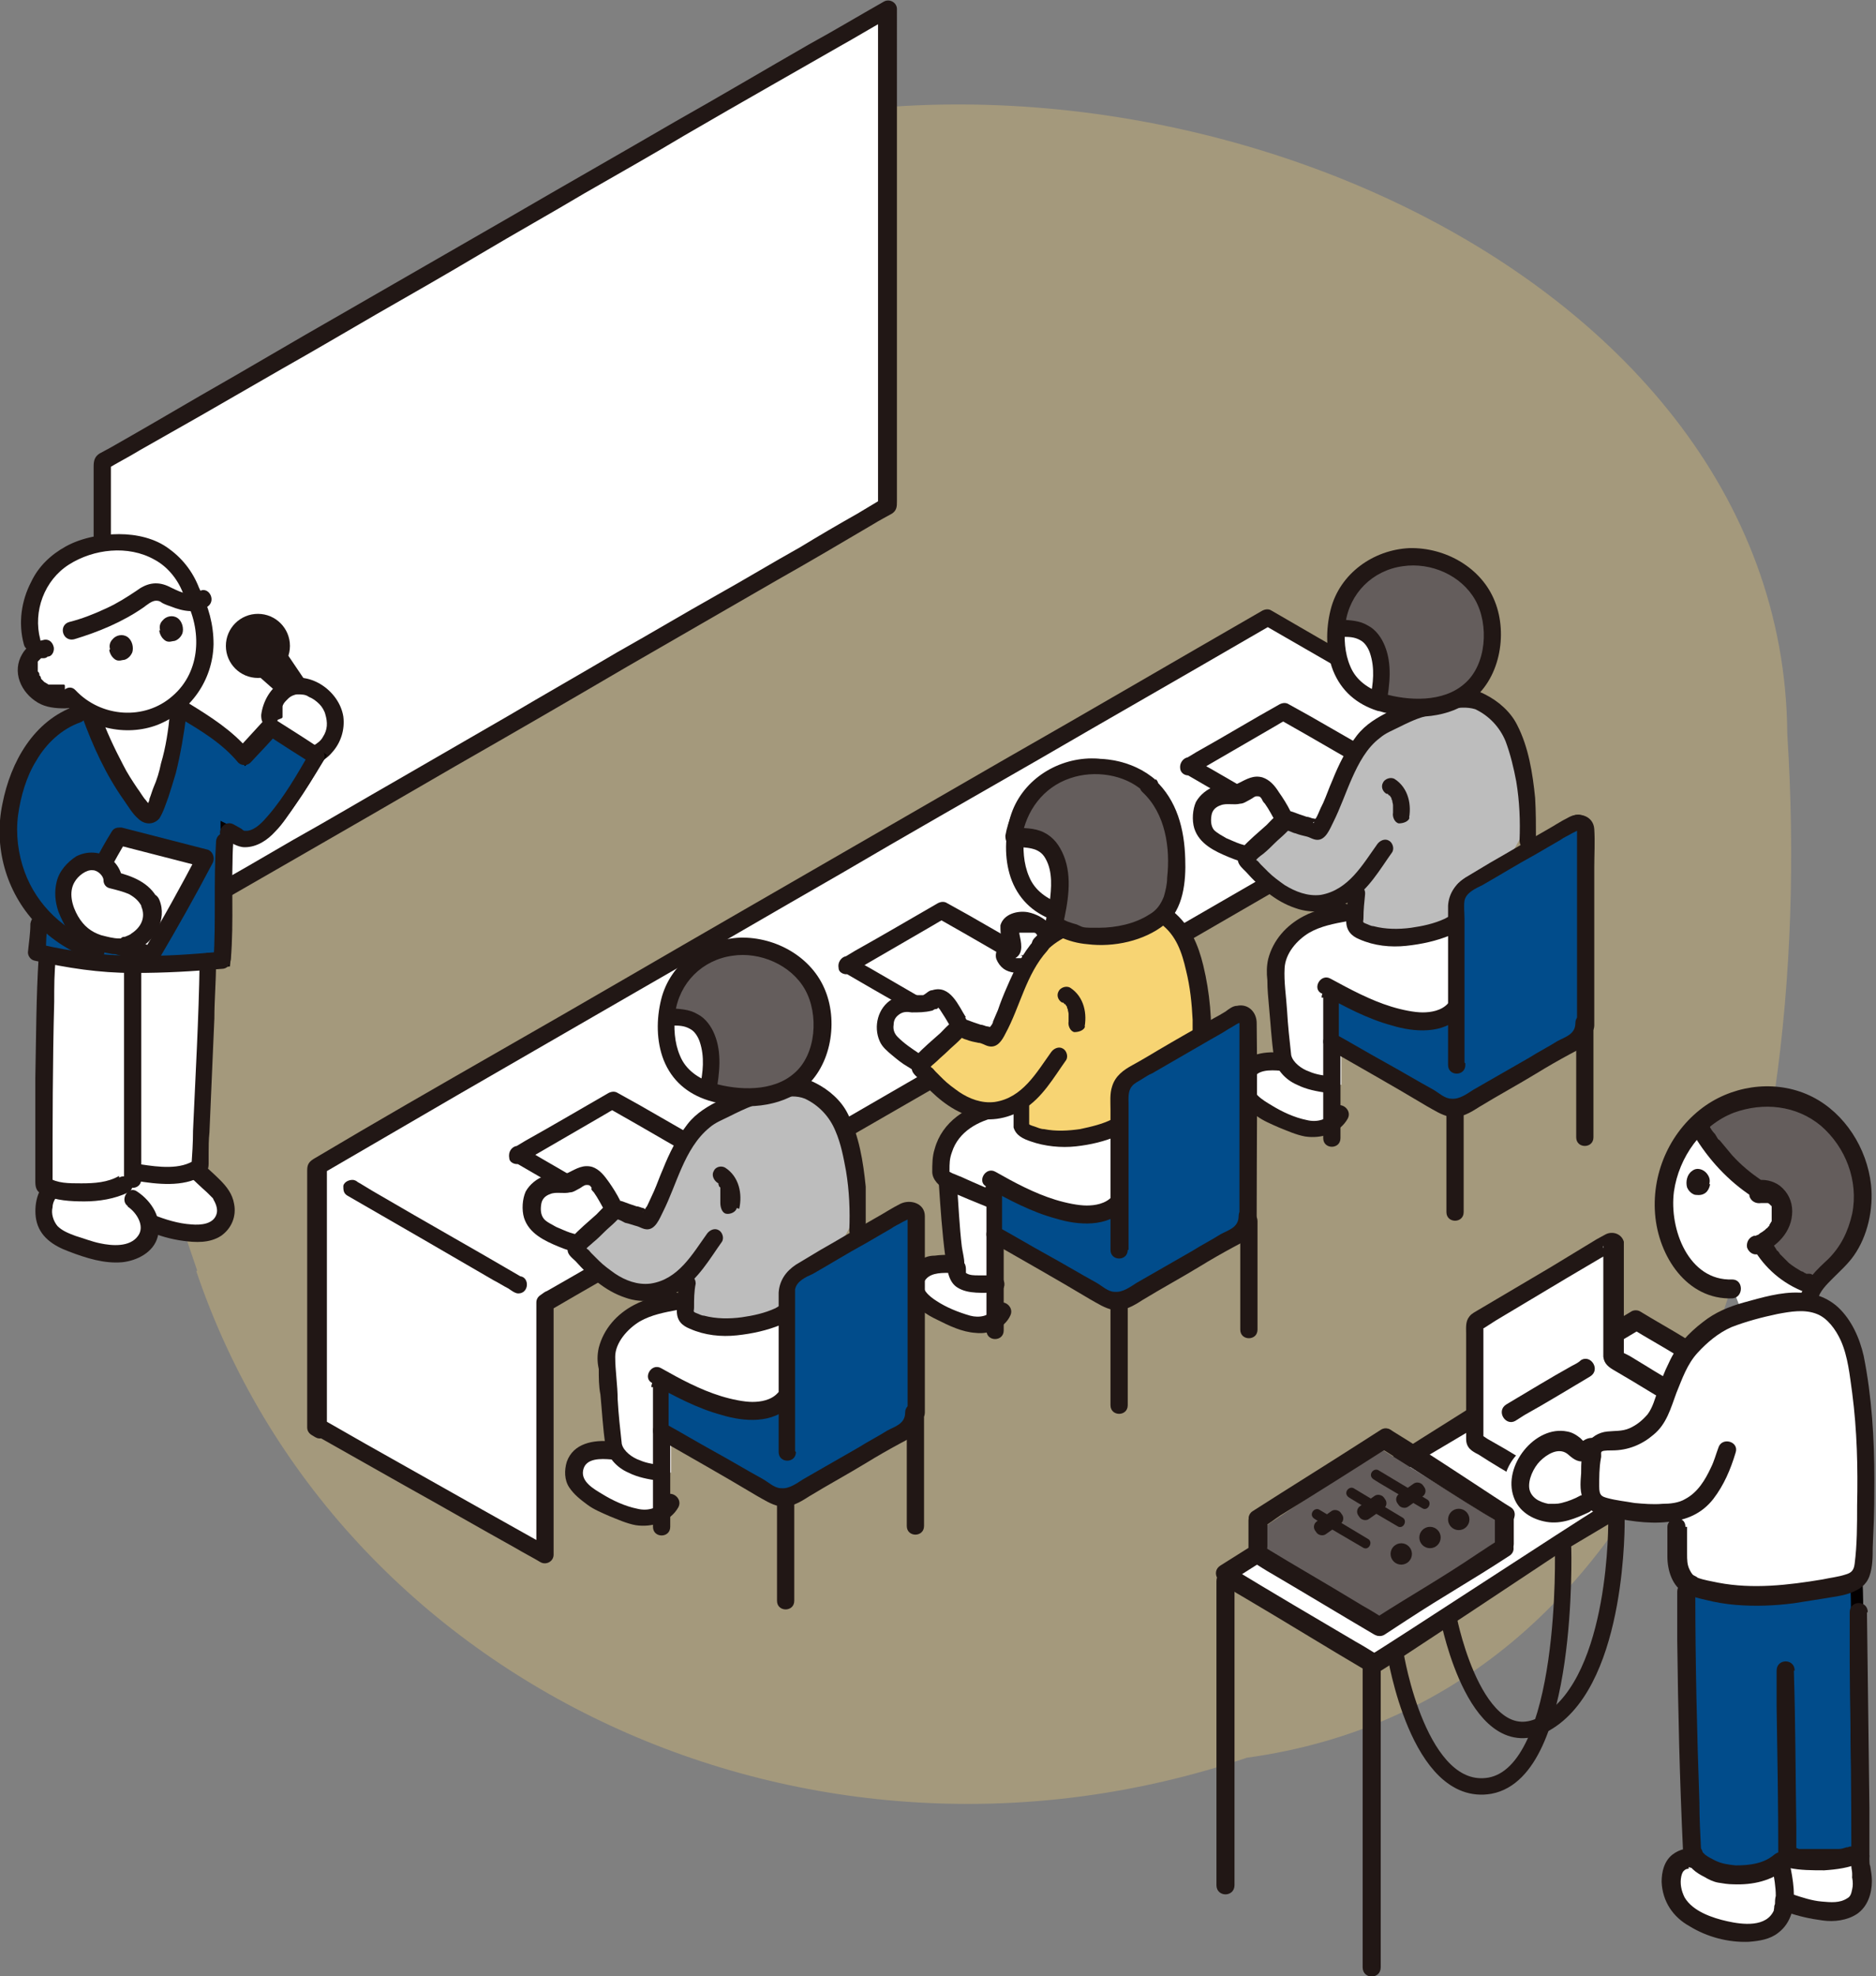 <?xml version="1.0" encoding="UTF-8"?>
<svg id="_レイヤー_2" xmlns="http://www.w3.org/2000/svg" version="1.1" viewBox="0 0 228.4 240.5">
  <rect x="0" y="0" width="228.4" height="240.5" fill="#808080" stroke="none"/>
  <!-- Generator: Adobe Illustrator 29.6.0, SVG Export Plug-In . SVG Version: 2.1.1 Build 207)  -->
  <defs>
    <style>
      .st0, .st1 {
        fill: none;
      }

      .st2 {
        fill: #014c8b;
        stroke: #040000;
        stroke-width: 1.5px;
      }

      .st2, .st1 {
        stroke-miterlimit: 10;
      }

      .st3 {
        fill: #bdbdbd;
      }

      .st1 {
        stroke: #211715;
        stroke-linecap: round;
        stroke-width: 2px;
      }

      .st4, .st5 {
        fill: #f7d473;
      }

      .st6 {
        fill: #645d5c;
      }

      .st7 {
        fill: #fff;
      }

      .st5 {
        isolation: isolate;
        opacity: .3;
      }

      .st8 {
        fill: #211715;
      }
    </style>
  </defs>
  <g id="_レイヤー_1-2">
    <g>
      <path class="st5" d="M24,154.6l-1.7-5C-.3,82.7,28.4,36.5,81.6,18.5h0C136.5-1.2,217.2,31.1,217.6,89.3h0c3.8,59.6-15,117.6-65.8,124.6h0c-53.2,18-110.8-8.7-127.9-59.2h0Z"/>
      <g>
        <g id="c">
          <g id="d">
            <path class="st7" d="M12.5,116.6v-60.4C19.6,52,99,6.2,107.9,1.1v60.4c-2.4,1.4-91.7,53-95.5,55.1h0Z"/>
          </g>
          <g id="e">
            <path class="st8" d="M13.5,116.6v-60.4l-.5.9c1.3-.8,2.7-1.5,4-2.3,2.5-1.4,4.9-2.8,7.4-4.2,3.3-1.9,6.6-3.8,9.9-5.7,3.9-2.2,7.8-4.5,11.6-6.7,4.2-2.4,8.4-4.8,12.6-7.3,4.2-2.5,8.5-4.9,12.7-7.4,4-2.3,8.1-4.6,12.1-7,3.6-2.1,7.1-4.1,10.6-6.1,2.8-1.6,5.6-3.2,8.4-4.8,1.8-1,3.6-2.1,5.4-3.1.2,0,.5-.3.8-.4l-1.6-.9v60.4l.5-.9c-1,.6-2,1.2-3,1.8-2.3,1.3-4.7,2.7-7,4.1-3.4,1.9-6.7,3.9-10.1,5.8-4.1,2.3-8.1,4.7-12.2,7-4.4,2.6-8.8,5.1-13.2,7.7-4.5,2.6-9,5.2-13.5,7.8-4.2,2.4-8.4,4.9-12.7,7.3-3.6,2.1-7.2,4.2-10.8,6.2-2.7,1.6-5.4,3.1-8.1,4.7-1.5.8-2.9,1.7-4.4,2.6-.1,0-.3.2-.4.2-1.2.7-.1,2.5,1.1,1.8,2.4-1.4,4.7-2.7,7.1-4.1,5.1-3,10.2-5.9,15.4-8.9,6.6-3.8,13.2-7.6,19.9-11.5,7-4,13.9-8,20.9-12.1,6.1-3.5,12.1-7,18.2-10.5,3.9-2.2,7.8-4.5,11.7-6.8.8-.5,1.6-.9,2.3-1.3.6-.4.6-.9.6-1.5V1.1c0-.8-.9-1.3-1.6-.9-3,1.7-6,3.5-9.1,5.2-5.4,3.1-10.8,6.3-16.3,9.4-6.7,3.9-13.4,7.7-20.1,11.6-6.8,3.9-13.7,7.9-20.5,11.8-5.8,3.3-11.5,6.7-17.3,10-3.6,2.1-7.2,4.2-10.9,6.3-.4.2-.9.5-1.3.7-.6.4-.7.9-.7,1.6v59.8c0,1.4,2.1,1.4,2.1,0h0Z"/>
          </g>
          <path class="st7" d="M12.8,70c6.1-1.8,9.6-.2,10.6,2.2.5.9,1,2.1,1.2,2.9.1.5.2,1.3.3,1.9v.5c.2,2.6-.7,5.3-2.5,7.2s-4.4,3.1-7,3.1-5.5-1.3-7.3-3.4c-1.2,0-1.9,0-2.8-.5-.9-.4-1.7-1.2-2-2.1s0-2.1.6-2.8c.5-.5.8-.7,1.6-.8,0,0-.5-4.5,3.6-6.5,1-.5,2.4-1.3,3.8-1.7h-.1Z"/>
          <path class="st7" d="M22.4,70.2c-.9-1.4-2.2-2.7-3.7-3.3-2.2-.9-3.6-.9-5.5-.9s-4.3.9-6.1,2.3c-2.3,1.7-4.3,5.8-3.2,9.8l.2.8c.4-.3.7-.5,1.4-.6l3.2-1.5c2.3-.7,4.6-1.7,6.8-2.8,1-.5,2.2-1.8,3.4-1.9.6,0,1.2.3,1.8.6.8.3,1.5.7,2.4.8h.7c-.2-1.1-.6-2.2-1.3-3.2h-.1Z"/>
          <path class="st7" d="M21.8,86.7c-.4,4.2-1.4,8.2-2.8,11.6-.1.3-.2.6-.4.7-.4.3-.9-.2-1.2-.6-2.5-3.4-4.4-6.8-6.1-11.6l10.5-.2h0Z"/>
          <path class="st7" d="M37,83.3c-.5,0-1,0-1.5.3-2.6,1.2-2.5,5.7-1.7,5.4,1.5.9,2.9,1.9,4.4,2.8h.3c1.4-.4,2.6-1.8,2.8-3.2s-.4-3.1-1.5-4.1c-.8-.6-1.8-1.1-2.8-1.2h0Z"/>
          <path class="st8" d="M34.4,87.3c0-.2,0-.5,0-.7v-.3s0-.4,0-.3c0-.2.2-.5.4-.7h0c0-.3,0,0,0,0,0,0,.2-.2.3-.3.3-.3.8-.5,1.1-.5.5,0,1,0,1.4.3.5.2.9.5,1.3.9.3.3.6.8.7,1.2.3,1,.3,1.9-.3,2.8-.2.4-.7.8-1.1,1-.3.2-.4.2-.7.3h-.3s0,0-.2,0c-1.2-.7-2.2,1.1-1.1,1.8,1.5.9,3.5,0,4.5-1.2,1.1-1.2,1.6-2.8,1.4-4.4-.5-3.2-4.3-5.8-7.4-4.3-1.5.8-2.4,2.5-2.6,4.1,0,.6.1,1.1.7,1.3.5,0,1.2-.2,1.3-.7h0l.5-.2Z"/>
          <path class="st2" d="M27.3,89.7c-1.6-1.3-3.5-2.4-5.4-3.6-.4,4.4-1.3,8.7-2.9,12.2-.1.3-.2.6-.4.7-.4.3-.9-.2-1.2-.6-2.6-3.4-4.5-7-6.2-11.8-1.9-.2-5,2-6.2,3.5-.6.7-1.3,1.8-1.8,2.7-.7,1.5-1.1,2.8-1.6,4.5-1,3.7-.5,7.8,1.4,11.2.6,1,1.2,2,2,2.8,0,.7,0,1.1,0,1.1,0,0-.3,2.2-.3,3.5,2.8.7,5.6,1.2,9,1.4,5.1.3,10.7-.2,13.6-.4.2-2.2.1-12.1.3-14.4v-1.4l.4.2,1.5.8c2.2.7,4.3-2.5,5.3-3.8,1.4-2,2.7-4.1,4-6.2-1.8-1.2-3.7-2.4-5.6-3.6-1,1.1-2.1,2.4-3.3,3.6-.7-.9-1.5-1.7-2.5-2.4h0Z"/>
          <path class="st7" d="M5.3,146.9c0-.7.4-1.8,1.1-2.3.5.1,1,.2,1.3.3,2.6.2,5.1.4,7.4-.8l1.9-1.4c2.2.3,4.6.4,6.3-.1.2,0,.4-.1.5-.2.9.8,2.8,2.5,3.2,3.3.5.9.6,2,.2,2.9-.4.8-1.3,1.4-2.2,1.6s-1.9.1-2.8,0c-1.5-.3-2.7-.6-4.2-1.2v1.4c-.2.9-.8,1.4-1.6,1.9-.9.5-2.1.5-3.1.5-1.6-.1-3.1-.6-4.6-1.2s-2-.8-2.6-1.6c-.6-.9-.9-1.7-.8-2.8h0v-.3Z"/>
          <path class="st8" d="M22.8,142.9c.8.7,1.6,1.5,2.4,2.2.2.2.4.4.6.6,0,0,.1.1.2.2-.2-.2,0,0,0,.1.3.5.5,1.1.4,1.6-.3,1.4-2,1.5-3.1,1.4-1.6-.1-3.2-.6-4.7-1.2s-1.2.2-1.3.7c-.2.6.2,1.1.7,1.3,1.4.6,2.8,1,4.3,1.2s3.2.3,4.6-.6c1.3-.9,1.9-2.4,1.6-3.9-.2-1.2-.9-2.1-1.7-2.9-.8-.8-1.6-1.5-2.5-2.3-.4-.4-1.1-.4-1.5,0s-.4,1.1,0,1.5h0Z"/>
          <path class="st8" d="M15.5,146.8c1.1.7,2.2,2.4,1.3,3.6-1,1.4-3.2,1.2-4.6.9-1-.2-2-.6-3-.9-.8-.3-1.6-.6-2.2-1.2-.5-.6-.8-1.5-.6-2.3,0-.5.3-1.2.8-1.5,1.2-.6,0-2.5-1.1-1.8-1.6.8-2,3.2-1.7,4.8.4,2.1,2.1,3.2,4,3.9,2.1.8,4.3,1.5,6.5,1.3,1.8-.2,3.8-1.2,4.3-3.1.6-2.2-.7-4.3-2.5-5.5-1.1-.8-2.2,1.1-1.1,1.8h-.1Z"/>
          <path class="st7" d="M13.6,117.3h4c2.9,0,5.7-.2,7.8-.4v.2c-.1,6.1-.7,19.8-1,24.8-.3.2-.7.4-1.1.6-1.7.6-4.1.5-6.3.1l-1.9,1.4c-2.3,1.2-4.8,1.1-7.3.8-.6,0-1.7-.3-2.3-.7,0-6.6,0-21.5.4-28,2.4.5,4.9.9,7.8,1.1h-.1Z"/>
          <path class="st8" d="M15.1,118.4v25.1c0,1.4,2.1,1.4,2.1,0v-25.1c0-1.4-2.1-1.4-2.1,0h0Z"/>
          <path class="st8" d="M24.3,117.2c-.1,6.8-.5,13.6-.8,20.4,0,1.5-.1,2.9-.2,4.4l.5-.9c-1.8,1.3-4.6.9-6.6.6-.6,0-1.1.1-1.3.7-.1.5.2,1.2.7,1.3,2.5.4,5.7.8,8-.6.6-.4.8-.8.8-1.5v-1.1c0-.9,0-1.8.1-2.7.2-4.6.4-9.3.6-13.9,0-2.2.2-4.4.2-6.6s-2.1-1.4-2.1,0h.1Z"/>
          <path class="st8" d="M14.5,143.1c-1.4.8-3,.9-4.6.9s-2.9,0-4-.7l.5.9c0-7.4,0-14.9.2-22.3,0-1.8,0-3.6.2-5.3,0-1.4-2.1-1.4-2.1,0-.3,4.8-.3,9.7-.4,14.6v12.6c0,.8.2,1.3,1,1.6,1.5.7,3.3.8,5,.8s3.7-.3,5.3-1.1c1.2-.6.1-2.5-1.1-1.8h0v-.2Z"/>
          <path class="st8" d="M7.8,83.3h-1s-.3,0,0,0c-.2,0-.4,0-.6,0h-.3c-.3,0,0,0,0,0s-.3-.2-.5-.3h0l-.2-.2-.2-.2h0c0,0,0-.3-.2-.4,0,0,0-.3,0,0,0-.2,0-.3-.2-.5q0,0,0,0h0v-.5s0-.3,0,0v-.3s0-.3,0-.2c0,0,0-.2,0-.2,0,0,.2-.2,0,0l.2-.2.2-.2h0c0,0,0,0,0,0h.2c.2,0-.2,0,0,0s.4,0,.6-.2c.6,0,.9-.8.7-1.3-.2-.6-.7-.9-1.3-.7-1.1.2-2,.8-2.5,1.7-.6,1-.7,2.2-.3,3.3.4,1.1,1.2,2,2.2,2.6s2.2.7,3.3.7,1.1-.5,1.1-1.1-.5-1-1.1-1.1h0v-.6Z"/>
          <path class="st8" d="M9.2,85.9c-5.1,1.8-7.9,6.8-8.9,11.9-1.1,5.2.4,10.7,4.1,14.6,1.9,2,4.4,3.6,7,4.4,1.3.4,1.9-1.6.6-2.1-4.1-1.3-7.5-4.5-9-8.6-.8-2.2-1.1-4.6-.8-6.9.3-2.2,1-4.7,2.2-6.6,1.2-2.1,3.1-3.9,5.4-4.7,1.3-.5.7-2.5-.6-2.1h0Z"/>
          <path class="st8" d="M22.1,87.5c2.5,1.5,5,3,6.9,5.3.4.4,1.1.4,1.5,0,1.1-1.2,2.3-2.4,3.3-3.6l-1.3.2c1.8,1.2,3.7,2.4,5.6,3.6l-.4-1.4c-1.5,2.6-3.1,5.4-5.1,7.7-.6.7-1.5,1.7-2.5,1.8h-.3s.1,0,0,0c-.2,0-.3-.2-.5-.3l-.9-.5c-1.2-.6-2.3,1.2-1.1,1.8.8.4,1.6,1,2.5,1,1.5,0,2.8-.9,3.7-1.9,1-1,1.7-2.2,2.5-3.3,1.2-1.7,2.3-3.5,3.4-5.4.3-.5,0-1.1-.4-1.4-1.8-1.2-3.7-2.4-5.6-3.6-.4-.2-1-.2-1.3.2-1.1,1.2-2.2,2.4-3.3,3.6h1.5c-2-2.4-4.7-4.1-7.3-5.7-1.2-.7-2.2,1.1-1.1,1.8h.2Z"/>
          <path class="st8" d="M26.3,102.5c-.3,4.8,0,9.6-.3,14.4l1.1-1.1c-3.5.3-7.1.6-10.6.5-4,0-7.8-.5-11.7-1.4l.8,1c0-1.2,0-2.4.3-3.5,0-.6-.5-1.1-1.1-1.1s-1,.5-1.1,1.1c0,1.2-.2,2.4-.3,3.5,0,.4.3.9.8,1,4,.9,7.9,1.5,12,1.5s7.2-.2,10.8-.5c.6,0,1-.4,1.1-1.1.4-4.8,0-9.6.3-14.4,0-1.4-2-1.4-2.1,0h0Z"/>
          <path class="st8" d="M22.5,72.8c2.1,3.8,2,8.9-1.5,11.9-3.4,3-8.7,2.6-11.8-.7-.9-1-2.4.5-1.5,1.5,2.9,3.1,7.6,4.2,11.5,2.7,4-1.6,6.7-5.4,6.8-9.8,0-2.4-.6-4.6-1.7-6.7-.7-1.2-2.5,0-1.8,1.1h0Z"/>
          <path class="st8" d="M19.4,76.8s.1.8.8,1.2c.4.2.8,0,1,0,.1,0,.7-.2,1-.9.2-.6,0-1.5-.6-1.9s-1.4-.2-1.8.3c-.4.4-.4.9-.3,1.2h-.1Z"/>
          <path class="st8" d="M13.3,79.1s.1.8.8,1.2c.4.2.8,0,1,0,.1,0,.7-.2,1-.9.2-.6,0-1.5-.6-1.9s-1.4-.2-1.8.3c-.4.4-.4.9-.3,1.2h0Z"/>
          <path class="st8" d="M24.4,72c-.7-2.1-2-3.9-3.8-5.2-1.7-1.3-4-1.8-6.1-1.8s-4.5.4-6.5,1.5c-1.8,1-3.3,2.4-4.2,4.3-1.2,2.3-1.6,5-.9,7.6.3,1.3,2.4.8,2-.6-.9-3.4.5-7.2,3.5-9.1,3-1.9,7.2-2.4,10.4-.6,1.7.9,3,2.6,3.6,4.4.5,1.3,2.5.7,2-.6h0Z"/>
          <path class="st8" d="M24.3,72c-1.2.8-2.8-.2-3.9-.7-1.4-.6-2.6-.3-3.8.6-1.2.8-2.3,1.5-3.6,2.1-1.5.7-3,1.3-4.6,1.7-1.3.4-.8,2.4.6,2.1,3-.9,5.9-2.1,8.5-3.9.4-.3,1-.8,1.5-.8s.6.2.8.3c.4.2.7.3,1,.4,1.5.6,3.1.9,4.5,0,1.1-.8,0-2.6-1.1-1.8h.1Z"/>
          <path class="st8" d="M20.7,86.7c-.2,2.1-.5,4.2-1.1,6.2-.2,1-.5,2-.9,2.9-.2.5-.3.9-.5,1.4,0,.2-.1.4-.2.6,0,0,0,.2-.1.3q-.1.2,0,0h.6q-.2,0-.4-.3c-.2-.2-.3-.4-.5-.6-.3-.4-.6-.9-.9-1.3-.6-.9-1.2-1.8-1.7-2.8-1.1-2.1-2.1-4.2-2.9-6.5-.4-1.3-2.5-.7-2.1.6,1.3,3.6,2.9,7.1,5.1,10.2.5.7,1,1.6,1.7,2.2.8.8,1.9.8,2.6,0,.5-.8.8-1.8,1.1-2.6.3-.9.6-1.9.9-2.9.6-2.4,1-4.8,1.3-7.2,0-.6-.5-1.1-1.1-1.1s-1,.5-1.1,1.1h.2Z"/>
          <path class="st7" d="M10.2,109.1c1.2-1.8,2.7-4.8,4.3-7.4,3.8,1,7.1,1.9,10.5,2.7-2.1,4-4.3,7.9-6.6,11.8-1.1-.3-2.9-.8-4.1-1.2l-4.1-6h0Z"/>
          <path class="st8" d="M11.1,109.7c1.6-2.4,2.8-5,4.3-7.4l-1.2.5c3.5.9,7,1.8,10.5,2.7l-.6-1.6c-2.1,4-4.3,8-6.6,11.8l1.2-.5c-1.4-.4-2.7-.8-4.1-1.2-1.3-.4-1.9,1.6-.6,2.1,1.4.4,2.7.8,4.1,1.2.5,0,1,0,1.2-.5,2.3-3.9,4.5-7.8,6.6-11.8.3-.6,0-1.4-.6-1.6-3.5-.9-7-1.8-10.5-2.7-.5,0-.9,0-1.2.5-1.5,2.4-2.7,5-4.3,7.4-.7,1.2,1.1,2.2,1.8,1.1h0Z"/>
          <path class="st7" d="M18.2,110.1c0,.2.1.3.2.5.7,3-2.6,5.1-4.6,4.8-3.7-.5-5.2-2.2-6.1-5.4-.2-1.5,0-2.9,1.3-4,1-.8,1.9-1.1,2.7-.9,1.2.4,1.9,1.2,2,2.2,1.1.2,2.3.6,3.3,1.3.5.3.9.9,1.2,1.5h0Z"/>
          <path class="st8" d="M17.2,110.3c.6,1.4-.1,2.6-1.2,3.3-.2.2-.6.3-.8.4-.2,0-.3,0-.5.2h-.2c-.1,0,.1,0,0,0-.7,0-1.4-.2-2.2-.4-1.2-.4-2.1-1.1-2.8-2.3-.7-1.2-1.2-2.9-.4-4.2.4-.7,1.4-1.5,2.2-1.4.6,0,1.3.7,1.3,1.2s.3.9.8,1c.8.2,1.6.4,2.3.7.7.4,1.2.8,1.6,1.6.2.5,1,.7,1.5.4.5-.3.6-.9.4-1.4-1-2-3.1-2.8-5.1-3.3l.8,1c-.1-1.2-.8-2.3-1.9-2.9-1.2-.6-2.5-.6-3.7,0-1.1.7-2.1,1.8-2.4,3.1-.3,1.2-.2,2.4.2,3.6.7,1.8,1.7,3.5,3.5,4.3,1,.5,2,.7,3.1.9,1,0,2,0,2.9-.5,2.2-1,3.8-3.7,2.8-6.1-.2-.5-.7-.9-1.3-.7-.5,0-1,.8-.7,1.3h-.2Z"/>
          <path class="st0" d="M16,88.7c-.1.3-.3.9-.5,1.5"/>
          <path class="st0" d="M17.7,87.9c.4.7.8,1.3,1.1,2"/>
          <g id="f">
            <path class="st7" d="M39.2,173.7l-.5-.3v-31.5c17.9-10.4,60.8-35.1,91.9-53.1,9.4-5.4,17.6-10.2,23.8-13.8,7.9,4.6,19.2,11.1,28.2,16.3-31.8,18.4-106.8,61.7-116.1,67.1v30.6s-23.6-13.3-27.3-15.4h0Z"/>
          </g>
          <g id="g">
            <path class="st8" d="M39.8,172.8l-.5-.3.5.9v-31.5l-.5.9c5.5-3.2,11-6.4,16.5-9.6,7.3-4.2,14.7-8.5,22-12.7,8.2-4.7,16.4-9.5,24.6-14.2,8-4.7,16.1-9.3,24.1-13.9,8.6-5,17.2-9.9,25.8-14.9.9-.5,1.7-1,2.6-1.5h-1.1c7.3,4.2,14.6,8.4,21.9,12.7,2.1,1.2,4.2,2.4,6.3,3.6v-1.8c-7.6,4.4-15.2,8.8-22.9,13.2-9.2,5.3-18.5,10.7-27.7,16-9.3,5.4-18.6,10.7-27.9,16.1-7.7,4.5-15.5,8.9-23.2,13.4-4.6,2.6-9.1,5.3-13.7,7.9-.3.1-.5.3-.8.5s-.5.5-.5.9v30.7l1.6-.9c-2.7-1.5-5.5-3.1-8.2-4.6l-14.2-8-4.9-2.8c-1.2-.7-2.3,1.2-1.1,1.8l10.8,6.1c4.5,2.5,9,5.1,13.5,7.6,1,.6,2,1.1,3,1.7.7.4,1.6-.1,1.6-.9v-30.6l-.5.9c4.1-2.4,8.2-4.7,12.2-7.1,7.4-4.3,14.9-8.6,22.3-12.9,9.2-5.3,18.4-10.6,27.6-15.9,9.3-5.4,18.7-10.8,28-16.2,7.9-4.6,15.7-9.1,23.6-13.6.8-.5,1.6-.9,2.4-1.4.7-.4.7-1.4,0-1.8-7.5-4.3-15-8.7-22.5-13-1.9-1.1-3.8-2.2-5.7-3.3-.3-.2-.7-.2-1.1,0-10.6,6.1-21.2,12.3-31.9,18.4-10.4,6-20.8,12-31.2,18-9.9,5.7-19.8,11.5-29.8,17.2-7.5,4.3-15,8.6-22.4,13-.7.4-1,.7-1,1.5v31.3c0,.4.2.7.5.9l.5.3c1.2.7,2.3-1.2,1.1-1.8h0l.3-.3Z"/>
          </g>
          <path class="st7" d="M181.1,110.2c-6.9-1.9-19,1.3-19,1.3-3.2.7-6,2.6-6.6,6.1-.1,1.9.4,8,.7,10.3,0,.4,0,.8.2,1.2.1.4.4.7.7,1,1.5,1.6,3.5,1.7,4.9,1.9h1.3v-5c-.5-.3-.8-.8-.8-1.4v-4.9c2.9,1.6,5.5,2.9,8.9,3.6.8.2,2,.2,2.8,0,1.1-.2,2.3-.6,2.9-1.4,0,0,3.3-1.9,8.4-4.8h-.2s-.9-7-4.2-7.9h0Z"/>
          <g id="h">
            <path class="st8" d="M144.2,94.1c4.8,2.8,9.6,5.5,14.4,8.3.8.4,1.6.9,2.4,1.4.3.2.7.2,1.1,0,3.4-1.9,6.7-3.9,10.1-5.8.5-.3,1-.6,1.5-.9.7-.4.7-1.4,0-1.8l-14.1-8.1c-.9-.5-1.8-1-2.7-1.5-.3-.2-.7-.2-1.1,0-3.4,1.9-6.7,3.9-10.1,5.8-.5.3-1,.6-1.5.9-.4.2-.6.7-.5,1.2h0c.1.6.8.9,1.3.7.6-.2.8-.7.7-1.3h0c-.2.4-.3.8-.5,1.2,3.3-1.9,6.7-3.9,10-5.8.5-.3,1-.6,1.6-.9h-1.1c4.8,2.7,9.5,5.5,14.3,8.2.8.5,1.6.9,2.5,1.4v-1.8c-3.3,1.9-6.7,3.9-10,5.8-.5.3-1,.6-1.6.9h1.1c-4.8-2.8-9.7-5.6-14.5-8.4-.7-.4-1.5-.8-2.2-1.3-1.2-.7-2.3,1.2-1.1,1.8h0Z"/>
          </g>
          <path class="st7" d="M146.3,99.6c0-.7.1-1.4.5-1.8.4-.5.9-.9,1.6-1.1.9-.3,1.8,0,2.7-.3.6-.3,1.1-.8,1.8-.8s1.1.2,1.4.7c.5.6,1.3,2,1.9,3l.3.5c-.1,0-.2,0-.3.2-1.4,1.3-2.8,2.6-4.2,3.9h0c-.9-.2-3.3-1.1-4.4-2-.2-.2-.5-.4-.7-.7-.3-.4-.4-.9-.4-1.3v-.3h-.2Z"/>
          <path class="st8" d="M157.1,98.7c-.4-.8-.9-1.6-1.4-2.3-.5-.8-1.1-1.5-2-1.8-1.1-.3-1.9.2-2.9.7s-.8.2-1.3.2-1.1,0-1.6.2c-.9.3-1.8,1-2.3,1.9-.4.9-.5,2.2-.2,3.2.6,1.9,2.5,2.8,4.2,3.5s3.8,1.4,5.5.2c.5-.3.7-.9.4-1.4-.3-.4-1-.7-1.4-.4-1,.7-2.1.3-3.1,0-.6-.2-1.2-.5-1.7-.7-.5-.3-1.1-.6-1.5-1-.4-.5-.4-1.2-.3-1.8.1-.6.5-1,1.1-1.2.7-.3,1.6,0,2.4-.2.4,0,.8-.3,1.2-.5s.5-.4.8-.4.4,0,.6.3c.2.2.1,0,0,0,0,0,0,0,.1.2s.2.3.3.4c.5.7.9,1.5,1.3,2.2.7,1.2,2.5,0,1.8-1.1h0v-.2Z"/>
          <path class="st3" d="M159.1,100.5c.4,0,.7.2,1,.4h.3c.1,0,.2-.2.3-.3,2.1-3.4,2.6-7.8,5.8-11.2,1.1-1.1,1.9-1.4,3.3-2.1,2.6-1.2,4.9-2.2,7.7-2.5.8,0,1.5,0,2.3.3,1.4.7,3.1,1.9,3.9,3.5,1.9,3.6,2.2,9.2,2.2,11.9-4.1,7.7-6.2,10.3-9.2,12.1-.6.3-1.9.9-2.6,1-3.1.7-5.8.8-8.3-.3-.3,0-.6-.3-.8-.6-.1-.2-.1-.5,0-.8.1-1.5.2-3,.3-4.5-.2.3-.5.5-.8.8-1.1.9-2.8,1.6-4.2,1.7-1.9,0-3.8-.9-5.5-2.2-1.1-.8-2-1.8-2.9-2.9-.1,0-.2-.3-.2-.4,0-.2.2-.4.3-.6,1.4-1.3,2.8-2.6,4.2-3.9.1,0,.2,0,.4-.2h.5c.7.3,1.4.5,2,.7h0Z"/>
          <path class="st8" d="M191.9,125.2v13.2c0,1.4,2.1,1.4,2.1,0v-13.2c0-1.4-2.1-1.4-2.1,0h0Z"/>
          <path class="st8" d="M176.1,134.8v12.7c0,1.4,2.1,1.4,2.1,0v-12.7c0-1.4-2.1-1.4-2.1,0h0Z"/>
          <path class="st7" d="M152.4,129.9c.3-.2.7-.4,1.1-.5.8-.2,2-.2,3.1,0,.1.2.3.5.5.7,1.5,1.7,3.7,1.7,5.1,2v4.8c-.7.4-1.5.6-2.3.6s-2.1-.4-3-.8c-1.7-.7-3.5-1.5-4.8-2.9-.1-.1-.2-.3-.3-.4-.3-.4-.4-.9-.4-1.4s.1-.9.3-1.2.4-.6.7-.8h0Z"/>
          <path class="st8" d="M162.2,131c-.9-.1-1.9-.2-2.8-.6-.9-.3-2-1.1-2.2-2-.2-1.8-.4-3.6-.5-5.4-.1-1.7-.4-3.5-.3-5.2.1-1.8,1.5-3.4,3-4.3,1.4-.8,3-1.1,4.6-1.4,1.3-.3.8-2.4-.6-2.1-1.6.4-3.2.7-4.7,1.5-2.1,1.1-3.7,2.9-4.3,5.2-.2.9-.2,1.7-.1,2.6,0,1.1.1,2.1.2,3.2.2,2.1.3,4.1.6,6.1.2,1.5,1.4,2.8,2.8,3.4,1.2.6,2.4.8,3.7,1,.6,0,1.1-.1,1.3-.7.1-.5-.2-1.2-.7-1.3h0Z"/>
          <path class="st8" d="M162.3,135.1c-.6,1.2-2,1.5-3.2,1.2-1.5-.3-3-1-4.3-1.8-1-.6-2.6-1.5-2.3-2.9.3-1.5,2.2-1.4,3.4-1.3.6,0,1.1-.5,1.1-1.1s-.5-1-1.1-1.1c-2.1-.2-4.6.2-5.4,2.5-.3,1-.3,2.2.3,3.1.6.9,1.4,1.5,2.2,2.1s1.8,1,2.7,1.4c1,.4,2.1.9,3.2,1.1,2,.3,4.2-.4,5.2-2.2.6-1.2-1.2-2.3-1.8-1.1h0Z"/>
          <path class="st8" d="M161.1,126.8v11.7c0,1.4,2.1,1.4,2.1,0v-11.7c0-1.4-2.1-1.4-2.1,0h0Z"/>
          <path class="st8" d="M171.5,99.8c.4-1.8,0-3.9-1.7-5-.5-.3-1.2,0-1.4.4-.3.5-.1,1.1.4,1.4h.1c-.3-.2-.1,0,0,0,0,0,.1,0,.2.2h.1c-.2,0,0,0,0,0,0,0,.1.2.2.3h0c0,0,0,.3,0,0,0,0,0,.2.1.3,0,.2.1.4.1.6v-.3,1.1-.3.4c-.1.5.2,1.2.7,1.3.5,0,1.2-.2,1.3-.7h-.1Z"/>
          <path class="st8" d="M187,102.2c0-1.7,0-3.4-.1-5.1-.3-3-.8-6.2-2.2-8.9-.8-1.6-2.3-2.9-3.9-3.7-1.9-1-3.9-.7-5.9-.2s-3.8,1.3-5.6,2.2c-1.6.8-3,1.6-4.1,3-1.3,1.7-2.2,3.5-3,5.5-.4.9-.7,1.8-1.1,2.7-.2.4-.4.8-.6,1.3-.1.2-.2.5-.4.7,0,0-.1.2-.1.3,0,.2-.3.2,0,0l.5-.2s-.4-.2-.6-.2-.5-.2-.8-.2c-.6-.2-1.2-.4-1.7-.6-1.4-.5-2.3.7-3.2,1.6-1,.9-2.1,1.8-3,2.8-.4.4-.7.9-.5,1.5.1.6.6,1,1,1.4,1.7,1.9,3.6,3.6,6,4.4,2.2.8,4.6.4,6.6-.8,2.3-1.4,3.7-3.9,5.2-6,.3-.5,0-1.2-.4-1.4-.5-.3-1.1,0-1.4.4-1.8,2.5-3.5,5.6-6.9,6.2-1.6.2-3.1-.4-4.4-1.2-.7-.5-1.4-1-2-1.6-.3-.3-.6-.6-.9-.9-.2-.2-.3-.4-.5-.5l-.2-.2q-.2-.2,0,0v.5c0-.4.6-.8,1-1.1.5-.4,1-.9,1.4-1.3s.9-.8,1.3-1.2l.3-.3c.2,0,.7.3.9.3.5.2,1,.3,1.4.4s.8.4,1.3.4c1,0,1.5-1.3,1.9-2.1.9-1.8,1.5-3.6,2.3-5.4s1.8-3.7,3.4-4.9c.7-.6,1.5-.9,2.3-1.3s2-1,3.1-1.3c1-.4,2-.7,3.1-.9,1-.2,2.1-.3,3.1,0,1.7.8,3,2.2,3.7,3.9.6,1.6,1,3.3,1.3,4.9.4,2.4.5,4.8.4,7.2,0,1.4,2.1,1.4,2.1,0h0v-.3Z"/>
          <path class="st8" d="M164.1,108.8c0,1.1-.2,2.2-.2,3.3s.6,1.8,1.6,2.2c1.8.8,3.8,1,5.7.8s3.7-.6,5.4-1.3c1.7-.8,3.1-2,4.3-3.4.9-1-.6-2.5-1.5-1.5-1,1.1-2.1,2.2-3.5,2.9-1.3.6-2.7.9-4.1,1.1-1.5.2-3.1.2-4.6-.2-.3,0-.6-.2-.9-.3-.5-.2-.3-.2-.3-.7,0-1,.1-1.9.2-2.9.1-1.4-2-1.4-2.1,0h0Z"/>
          <path class="st2" d="M193,124.5v-23.7c0-.7-.7-1.1-1.3-.8-3.2,1.8-9.6,5.5-13.1,7.6-.8.5-1.3,1.4-1.3,2.3v12.9c-.1,0-.2.2-.2.2-.6.7-1.8,1.2-2.9,1.4-.8,0-2,0-2.8,0-3.5-.8-6.2-2.1-9.3-3.8v6.3c2.9,1.6,10.9,6.3,13.5,7.8.8.4,2,.4,2.7,0,2.9-1.7,9.5-5.5,13.3-7.7.8-.5,1.3-1.4,1.3-2.3"/>
          <path class="st8" d="M161.1,121.4v5.3c0,.4.2.7.5.9,4,2.3,8.1,4.6,12.1,7,.9.5,1.8,1.1,2.8,1.3,1.4.2,2.5-.5,3.6-1.2,2.3-1.4,4.7-2.7,7-4.1,1.3-.8,2.7-1.6,4-2.3s1.4-.7,1.9-1.3c.6-.7.9-1.6.9-2.5,0-1.4-2.1-1.4-2.1,0s-1.3,1.7-2.2,2.2c-1.1.7-2.3,1.3-3.4,2-2.3,1.3-4.5,2.6-6.8,3.9-.8.5-1.7,1.2-2.7,1.1-.8,0-1.5-.7-2.2-1.1-2-1.1-4-2.3-6-3.4-2-1.1-4-2.3-6-3.4l.5.9v-5.3c0-1.4-2.1-1.4-2.1,0h.2Z"/>
          <path class="st8" d="M178.3,129.3v-17.5c0-.7-.1-1.5,0-2.2.2-1,1.4-1.5,2.2-1.9,2.1-1.2,4.2-2.5,6.4-3.7,1-.6,2.1-1.2,3.1-1.8.4-.3.9-.5,1.4-.8l.6-.3h.2-.2c0,0,0-.2,0,0v23.7c0,1.4,2.1,1.4,2.1,0v-19.3c0-1.5.1-3.1,0-4.6-.1-1.6-1.8-2.1-3-1.5s-1.9,1.1-2.8,1.6c-2.3,1.3-4.6,2.7-6.9,4-1,.6-2,1.2-3,1.8-1.2.8-2,1.9-2.1,3.4v19.4c0,1.4,2.1,1.4,2.1,0h0v-.2Z"/>
          <path class="st7" d="M167.6,85.3h.2c.3-1.8.5-3.7.1-5.5-.2-1-.7-1.9-1.5-2.6-1.1-.9-2.4-.8-3.9-.9v.3c-.1,2.2.3,4.7,1.7,6.4.8,1.1,2,1.8,3.3,2.2h0Z"/>
          <path class="st6" d="M176.2,68.7c-3.5-1.6-7.7-1.1-10.6,1.6-.2.2-.4.4-.7.7-1.4,1.5-2.1,3.5-2.2,5.5,1.4.2,2.7,0,3.9.9.8.7,1.2,1.6,1.5,2.6.4,1.8.2,3.7-.1,5.5h.2c3.6,1.1,8.6,1,11.4-1.9,1.1-1.1,1.7-2.6,2-4.2.5-2.4.2-5-1-7.1-.7-1.1-1.6-2-2.7-2.8-.5-.3-1-.6-1.5-.8h-.2Z"/>
          <path class="st8" d="M168.3,84.4c-1.7-.6-3.2-1.6-3.9-3.3-.7-1.6-.8-3.5-.6-5.2.5-3.7,3.3-6.5,7-7,3.4-.5,7.1,1.1,8.8,4.1s1.4,7.9-1.3,10.2c-2.6,2.3-6.8,2.1-9.9,1.2-1.3-.4-1.9,1.7-.6,2.1,3.5,1.1,8,1.1,11.1-1.1,3.7-2.6,4.7-8.2,3.1-12.2-1.6-4.1-6-6.6-10.4-6.5-4.4.2-8.5,3.1-9.6,7.5-.6,2.4-.6,5.1.3,7.4,1,2.5,2.9,4.1,5.4,4.9,1.3.4,1.9-1.6.6-2.1h0Z"/>
          <path class="st8" d="M163.5,77.5c.7,0,1.4,0,2.1.4.6.3,1,1,1.2,1.6.6,1.8.4,3.7,0,5.5-.1.6.1,1.1.7,1.3.5,0,1.2-.2,1.3-.7.4-2.3.7-4.8-.2-7-.4-1-1.1-2-2.1-2.5-1-.6-2.1-.6-3.1-.7-.6,0-1.1.5-1.1,1.1s.5,1,1.1,1.1h.1Z"/>
          <path class="st7" d="M99.5,157.5c-6.9-1.9-19,1.3-19,1.3-3.2.7-6,2.6-6.6,6.1,0,1.9.4,8,.7,10.3,0,.4,0,.8.2,1.1.2.4.4.7.7,1,1.5,1.6,3.5,1.7,4.9,1.9h1.3v-5c-.5-.3-.8-.8-.8-1.4v-4.9c2.9,1.6,5.5,2.9,8.9,3.6.8.2,2,.2,2.8,0,1.1-.2,2.3-.6,2.9-1.4,0,0,3.3-1.9,8.4-4.9h-.2s-.8-7-4.2-7.9h0v.2Z"/>
          <g id="i">
            <path class="st8" d="M62.6,141.4c4.8,2.8,9.6,5.5,14.4,8.3.8.4,1.6.9,2.3,1.4.3.2.7.2,1.1,0,3.3-1.9,6.7-3.9,10.1-5.8.5-.3,1-.6,1.5-.9.7-.4.7-1.4,0-1.8-4.7-2.7-9.4-5.4-14.1-8.1-.9-.5-1.8-1-2.7-1.5-.3-.2-.7-.2-1.1,0-3.3,1.9-6.7,3.9-10.1,5.8-.5.3-1,.6-1.5.9-.4.2-.6.7-.5,1.2h0c0,.6.8.9,1.3.7.6-.2.8-.7.7-1.3h0c-.2.4-.3.8-.5,1.2,3.3-1.9,6.7-3.9,10-5.8.5-.3,1-.6,1.6-.9h-1.1c4.8,2.7,9.5,5.5,14.3,8.2.8.5,1.7.9,2.5,1.4v-1.8c-3.3,1.9-6.7,3.9-10,5.8-.5.3-1,.6-1.6.9h1.1c-4.8-2.8-9.7-5.6-14.5-8.4-.7-.4-1.5-.9-2.2-1.3-1.2-.7-2.3,1.1-1.1,1.8h0Z"/>
          </g>
          <path class="st7" d="M64.8,146.9c0-.7,0-1.4.5-1.8.4-.5.9-.9,1.6-1.1.9-.3,1.8,0,2.7-.3.6-.3,1.1-.8,1.8-.8s1.1.2,1.4.7c.5.6,1.3,2,1.9,3l.3.5c0,0-.2,0-.3.2-1.4,1.3-2.8,2.6-4.2,3.9h0c-.9-.2-3.3-1.1-4.4-2-.2-.2-.5-.4-.7-.7-.3-.4-.4-.9-.4-1.3v-.3h-.2Z"/>
          <path class="st8" d="M75.5,146.1c-.4-.8-.9-1.6-1.4-2.3s-1.1-1.5-2-1.8c-1.1-.3-1.9.2-2.9.7-.4.2-.8.2-1.3.2s-1.1,0-1.6.2c-.9.3-1.8,1-2.3,1.9-.4.9-.5,2.2-.2,3.2.6,1.9,2.5,2.8,4.2,3.5s3.8,1.4,5.5.1c.5-.3.7-.9.4-1.4-.3-.4-1-.7-1.4-.4-1,.7-2.1.3-3.1,0-.6-.2-1.2-.5-1.7-.7-.5-.3-1.2-.6-1.5-1-.4-.5-.4-1.2-.3-1.8s.5-1,1.1-1.2c.7-.3,1.6,0,2.4-.2.4,0,.8-.3,1.2-.5.2-.1.5-.4.8-.4s.4,0,.6.3c.2.2,0,.1,0,0,0,0,0,.1,0,.2,0,.1.2.3.3.4.5.7.9,1.5,1.3,2.2.7,1.2,2.5.1,1.8-1.1h0Z"/>
          <path class="st3" d="M77.5,147.8c.4.1.7.2,1,.4,0,0,.2.1.3,0,0,0,.2-.2.3-.3,2.1-3.4,2.6-7.8,5.8-11.2,1.1-1.1,1.9-1.4,3.3-2.1,2.6-1.2,4.9-2.2,7.7-2.5.8,0,1.5,0,2.3.3,1.4.6,3.1,1.9,3.9,3.5,1.9,3.6,2.2,9.1,2.2,11.9-4.1,7.7-6.2,10.3-9.2,12.1-.6.4-1.9.9-2.6,1-3.1.7-5.8.8-8.3-.3-.3-.1-.6-.3-.8-.6,0-.2,0-.5,0-.8,0-1.5.2-3,.3-4.5-.2.3-.5.5-.8.8-1.1.9-2.8,1.6-4.2,1.7-1.9.1-3.8-.9-5.5-2.2-1.1-.8-2-1.9-2.9-2.9,0-.1-.2-.3-.2-.4,0-.2.2-.4.3-.6,1.4-1.3,2.8-2.6,4.2-3.9,0,0,.2-.1.4-.2h.5c.7.3,1.4.5,2,.7h0Z"/>
          <path class="st8" d="M110.4,172.5v13.2c0,1.4,2.1,1.4,2.1,0v-13.2c0-1.4-2.1-1.4-2.1,0h0Z"/>
          <path class="st8" d="M94.6,182.1v12.7c0,1.4,2.1,1.4,2.1,0v-12.7c0-1.4-2.1-1.4-2.1,0h0Z"/>
          <path class="st7" d="M70.8,177.3c.3-.2.7-.4,1.1-.5.8-.2,2-.2,3.1,0,.2.2.3.5.5.7,1.5,1.7,3.7,1.7,5.1,2v4.8c-.7.4-1.5.6-2.3.6s-2.1-.4-3-.8c-1.7-.7-3.5-1.5-4.8-2.9,0-.1-.2-.3-.3-.4-.3-.4-.4-.9-.4-1.4s0-.9.3-1.2c.2-.3.4-.6.7-.8h0Z"/>
          <path class="st8" d="M80.7,178.3c-.9-.1-1.9-.2-2.8-.6-.9-.3-2-1.1-2.2-2-.2-1.8-.4-3.6-.5-5.4,0-1.7-.3-3.5-.3-5.2s1.5-3.4,3-4.3c1.4-.8,3-1.1,4.6-1.4,1.3-.3.8-2.4-.6-2.1-1.6.4-3.2.7-4.7,1.5-2.1,1.1-3.7,2.9-4.3,5.2-.2.9-.2,1.7,0,2.6,0,1.1,0,2.1.2,3.1.2,2.1.3,4.1.6,6.1.2,1.5,1.4,2.8,2.8,3.4,1.2.6,2.4.8,3.7,1,.6,0,1.1-.1,1.3-.7,0-.5-.2-1.2-.7-1.3h0Z"/>
          <path class="st8" d="M80.8,182.4c-.6,1.2-2,1.5-3.2,1.2-1.5-.3-3-1-4.3-1.8-1-.6-2.6-1.5-2.3-2.9.3-1.5,2.2-1.4,3.4-1.3.6,0,1.1-.5,1.1-1.1s-.5-1-1.1-1.1c-2.1-.2-4.6.2-5.4,2.5-.3,1-.3,2.2.3,3.1.6.9,1.4,1.5,2.2,2.1s1.8,1,2.7,1.4c1,.4,2.1.9,3.2,1.1,2,.3,4.2-.4,5.2-2.2.6-1.2-1.2-2.3-1.8-1.1h0Z"/>
          <path class="st8" d="M79.5,174.1v11.7c0,1.4,2.1,1.4,2.1,0v-11.7c0-1.4-2.1-1.4-2.1,0h0Z"/>
          <path class="st8" d="M90,147.1c.4-1.8,0-3.9-1.7-5-.5-.3-1.2-.1-1.4.4-.3.5,0,1.1.4,1.4h0c-.3-.2,0,0,0,0,0,0,.2.1.2.2h0c-.2,0,0,0,0,.1,0,0,0,.2.2.3h0c0,.1,0,.3,0,.1,0,.1,0,.2,0,.3,0,.2,0,.4,0,.6v-.3,1.1-.3.4c0,.5.2,1.2.7,1.3s1.2-.2,1.3-.7h0Z"/>
          <path class="st8" d="M105.4,149.5c0-1.7,0-3.4,0-5.1-.3-3-.8-6.2-2.2-8.9-.8-1.6-2.3-2.9-3.9-3.7-1.9-1-3.9-.7-5.9-.2s-3.8,1.4-5.6,2.2c-1.6.8-3,1.6-4.1,3-1.3,1.7-2.2,3.5-3,5.5-.4.9-.7,1.8-1.1,2.7-.2.4-.4.9-.6,1.3s-.2.5-.4.7c0,0,0,.2-.2.3,0,.2-.3.2,0,.1h.5c0-.1-.4-.3-.6-.4-.2,0-.5-.2-.8-.2-.6-.2-1.2-.4-1.7-.6-1.4-.5-2.3.7-3.2,1.6-1,.9-2.1,1.8-3,2.8-.4.4-.7.9-.5,1.5,0,.6.6,1,1,1.4,1.7,1.9,3.6,3.6,6,4.4,2.2.8,4.6.4,6.6-.8,2.3-1.4,3.7-3.9,5.2-6,.3-.5,0-1.2-.4-1.4-.5-.3-1.1,0-1.4.4-1.8,2.5-3.5,5.6-6.9,6.1-1.6.2-3.1-.4-4.3-1.2-.7-.5-1.4-1-2-1.6-.3-.3-.6-.6-.9-.9-.2-.2-.3-.4-.5-.5l-.2-.2q-.2-.2,0,0l-.2.5c.2-.4.8-.8,1.1-1.1.5-.4,1-.9,1.4-1.3.4-.4.9-.8,1.3-1.2l.3-.3c.2,0,.7.3.9.4.5.1,1,.3,1.4.4.4.1.8.4,1.3.4,1,0,1.5-1.3,1.9-2.1.9-1.8,1.5-3.6,2.3-5.4.8-1.8,1.8-3.6,3.4-4.9.7-.6,1.5-.9,2.3-1.3,1-.5,2-1,3.1-1.4,1-.4,2-.7,3.1-.9,1-.2,2.1-.3,3.1.1,1.7.8,3,2.2,3.7,3.9.7,1.6,1,3.3,1.3,4.9.4,2.4.5,4.8.4,7.2,0,1.4,2.1,1.4,2.1,0h0v-.2Z"/>
          <path class="st8" d="M82.6,156.1c0,1.1-.2,2.2-.2,3.4s.6,1.8,1.6,2.2c1.8.8,3.8,1,5.7.8,1.9-.2,3.7-.6,5.4-1.3,1.7-.8,3.1-2,4.3-3.4.9-1-.6-2.5-1.5-1.5-1,1.1-2.2,2.2-3.5,2.9-1.3.6-2.7.9-4.1,1.1-1.5.2-3.1.2-4.6-.2-.3,0-.6-.2-.9-.3-.5-.2-.3-.2-.3-.7,0-1,0-1.9.2-2.9,0-1.4-2-1.4-2.1,0h0Z"/>
          <path class="st7" d="M86.1,132.7h.2c.3-1.8.5-3.7,0-5.5-.2-1-.7-1.9-1.5-2.6-1.1-.9-2.4-.8-3.8-.9v.3c0,2.2.3,4.7,1.7,6.4.8,1.1,2,1.8,3.3,2.2h0Z"/>
          <path class="st6" d="M94.6,116c-3.5-1.6-7.7-1.1-10.6,1.6l-.7.7c-1.4,1.5-2.1,3.5-2.2,5.5,1.4.2,2.7,0,3.8.9.8.7,1.2,1.6,1.5,2.6.4,1.8.2,3.7,0,5.5h.2c3.6,1.1,8.6,1,11.4-1.9,1.1-1.1,1.7-2.6,2-4.2.5-2.4.2-5-1-7.1-.7-1.1-1.6-2-2.7-2.8-.5-.3-1-.6-1.5-.8h-.1Z"/>
          <path class="st8" d="M86.7,131.8c-1.7-.6-3.2-1.6-3.9-3.3-.7-1.6-.8-3.5-.6-5.2.5-3.7,3.3-6.5,7-7,3.3-.5,7.1,1.1,8.8,4.1,1.7,3,1.4,7.9-1.3,10.2-2.6,2.3-6.8,2.1-9.9,1.2-1.3-.4-1.9,1.6-.6,2.1,3.5,1.1,8,1.1,11.2-1.1,3.7-2.6,4.7-8.2,3.1-12.2-1.6-4.1-6-6.6-10.4-6.5-4.4.2-8.5,3.1-9.6,7.5-.6,2.4-.6,5.1.3,7.4,1,2.5,2.9,4.1,5.4,4.9,1.3.4,1.9-1.6.6-2.1h0Z"/>
          <path class="st8" d="M81.9,124.8c.7,0,1.4,0,2.1.4.6.3,1,1,1.2,1.6.6,1.8.4,3.7,0,5.5,0,.6.2,1.1.7,1.3.5.1,1.2-.2,1.3-.7.4-2.3.7-4.8-.2-7-.4-1-1.1-2-2.1-2.5-1-.6-2.1-.6-3.1-.7-.6,0-1.1.5-1.1,1.1s.5,1,1.1,1.1h0Z"/>
          <g id="j">
            <path class="st8" d="M63,155.3h0c.2,0,.4.1.5.1-5.8-3.4-11.7-6.7-17.5-10.1-.9-.5-1.8-1.1-2.7-1.6l.5,1.2h0c0-.6,0-1.1-.7-1.3-.5-.1-1.2.2-1.3.7h0c0,.5,0,.9.5,1.2,5.9,3.4,11.8,6.8,17.8,10.3.6.3,1.2.7,1.8,1,.3.2.8.6,1.2.6,1.4,0,1.4-2.2,0-2.1h0Z"/>
          </g>
          <g id="k">
            <path class="st8" d="M102.7,118.3c4.8,2.8,9.6,5.5,14.4,8.3.8.4,1.6.9,2.3,1.4.3.2.7.2,1.1,0,3.3-1.9,6.7-3.9,10.1-5.8.5-.3,1-.6,1.5-.9.7-.4.7-1.4,0-1.8-4.7-2.7-9.4-5.4-14.1-8.1-.9-.5-1.8-1-2.7-1.5-.3-.2-.7-.2-1.1,0-3.3,1.9-6.7,3.9-10.1,5.8-.5.3-1,.6-1.5.9-.4.2-.6.7-.5,1.2h0c0,.6.8.9,1.3.7.6-.2.8-.7.7-1.3h0c-.2.4-.3.8-.5,1.2,3.3-1.9,6.7-3.9,10-5.8.5-.3,1-.6,1.6-.9h-1.1c4.8,2.7,9.5,5.5,14.3,8.2.8.5,1.6.9,2.5,1.4v-1.8c-3.3,1.9-6.7,3.9-10,5.8-.5.3-1,.6-1.6.9h1.1c-4.8-2.8-9.7-5.6-14.5-8.4-.7-.4-1.5-.8-2.2-1.3-1.2-.7-2.3,1.2-1.1,1.8h0Z"/>
          </g>
          <path class="st7" d="M122.6,116.8v-.2c0-.2,0-.5.2-.7,0,0,.3,0,.4-.2v-.2c.2-.7-.3-1.4-.3-2.1s0-.4.2-.5c.2-.2.4-.3.6-.4.6-.2,1.3-.2,2,0s1.3.7,1.8,1.2c-.9,1.2-1.6,2.4-2.2,3.7h-.4c-.6.2-1.9,0-2.2-.7h0Z"/>
          <path class="st8" d="M124.6,116.6h0s.3,0,.2,0h-.6c-.2,0,.3,0,0,0h-.4c-.2,0,.2,0,0,0h-.2,0s-.2-.2,0,0,0-.2,0,0,0,0,0,0h0c0,0,0,.3,0,0,0,0,0-.2,0,0,0,0,0-.2,0,0-.2.2,0,0,0,0,1.1-.6.7-2,.5-3v-.3s0,.2,0,0c0,0,0-.2,0,0s0,0,0,0c0,0,0,.2,0,.2h0c0-.2-.2,0,0,0h.5s-.2,0,0,0h.5c0,0-.2,0,0,0h.5s.2,0,0,0c0,0,.2,0,.3,0,0,0,.2,0,.3.2h0s.2,0,0,0c0,0,0,0,0,0h0c0,0,.2.3.3.4.4.4,1.1.4,1.5,0,.4-.4.4-1.1,0-1.5-.8-.8-1.8-1.4-2.9-1.6-1.2-.2-2.9.2-3.3,1.6,0,.6,0,1.2.2,1.8v.4c0,.2,0-.2,0,0v.2c0,0,0-.2,0,0s.5-.4.2-.3c0,0-.2,0-.3.2-.5.4-.8,1.2-.6,1.8.2.5.5.9.9,1.2.7.5,1.8.6,2.6.4.5,0,.9-.8.7-1.3-.2-.6-.7-.9-1.3-.7h.2Z"/>
          <path class="st7" d="M136.1,146.4c-.6.7-1.8,1.2-2.9,1.4-.8.1-2,.1-2.8,0-3.5-.8-6.2-2.1-9.3-3.8v2.4h-.3c-1.7-.9-4.1-1.9-5.8-2.7-.4-.2-.7-.6-.6-1v-1.6c.6-3.5,3.4-5.4,6.6-6.1l15.3-1.9-.3,13.4h.1Z"/>
          <path class="st7" d="M121.1,160.7h0v-4.3h-2c-.8,0-1.6-.1-2.2-.6-.2-.1-.4-.8-.6-1.4v-.5c-.7-.2-2.4,0-3.1.2s-1.2.7-1.6,1.3c-.2.3-.2.6-.2.9,0,.5,0,.9.3,1.3,0,.1.2.2.3.4,1.1,1.3,2.7,2,4.3,2.6.9.4,1.8.7,2.7.8.7,0,1.5-.2,2.1-.6h-.1Z"/>
          <path class="st7" d="M116.4,154.6v-.3c-.4-2.4-.7-4.8-.8-7.4,0-.9,0-2.1-.2-3v-.3c1.7.8,4,1.7,5.6,2.4h.3v10.2h-2c-.8,0-1.6-.1-2.2-.6-.2-.1-.4-.6-.5-1.1h-.2Z"/>
          <path class="st8" d="M120.9,133.9c-3.2.7-6.2,2.6-7.1,5.9-.3.9-.3,1.9-.3,2.8s.8,1.8,1.8,2.2c1.7.8,3.5,1.5,5.2,2.2.5.2,1.1.1,1.4-.4s0-1.2-.4-1.4c-1.5-.7-3-1.3-4.5-2-.3-.1-.7-.3-1-.4l-.4-.2s0-.3,0-.2c0-.8,0-1.4.3-2.2.8-2.5,3.2-3.8,5.6-4.3,1.3-.3.8-2.3-.6-2.1h0Z"/>
          <path class="st8" d="M121.1,159.1c-.6,1.1-1.9,1.3-3,1-1.4-.4-2.9-1-4.1-1.8-.8-.5-2.2-1.6-1.3-2.6.7-.9,2.2-.8,3.2-.8s1.1-.5,1.1-1.1-.5-1-1.1-1.1c-.7,0-1.4,0-2.1.1-.7,0-1.3.2-1.8.6-1.4.9-2.1,2.7-1.3,4.3.6,1.3,2.1,2.3,3.4,2.9,1.4.7,3,1.5,4.7,1.6,1.7.2,3.5-.6,4.2-2.1.6-1.2-1.2-2.3-1.8-1.1h0Z"/>
          <path class="st8" d="M114.3,144c.2,3,.4,6,.8,9,.2,1.3.3,3,1.5,3.7,1.3.8,3.1.6,4.6.6s1.4-2.1,0-2.1h-2.1c-.5,0-1.1,0-1.5-.3,0,0,0,.1,0,0s0-.2,0-.3c0-.3,0-.6-.2-.9,0-.6-.2-1.3-.3-2-.3-2.5-.4-5.1-.6-7.6,0-1.4-2.2-1.4-2.1,0h0Z"/>
          <path class="st8" d="M120.1,150.2v11.7c0,1.4,2.1,1.4,2.1,0v-11.7c0-1.4-2.1-1.4-2.1,0h0Z"/>
          <path class="st7" d="M111.6,122.2c-.5,0-1-.2-1.6,0-.6,0-1.1.4-1.6.8-.4.4-.6,1.2-.7,1.9,0,.4,0,.9.2,1.3,0,.3.3.5.5.7.9.9,2.6,2.2,3.6,2.7,0-.1.2-.2.2-.3,1.4-1.3,2.8-2.6,4.2-3.9,0,0,.2,0,.4-.2h0l-.4-.7-1.1-1.8c-.3-.5-.7-1-1.2-1.1-.6,0-1.2.5-1.8.7h-1,.2Z"/>
          <path class="st8" d="M117.6,123.8c-.9-1.4-1.9-4-4.1-3.3-.4,0-.7.4-1.1.6h-.9c-.5,0-1-.2-1.6,0-.5,0-.9.2-1.3.5-1.7,1-2.3,3.3-1.5,5.1.3.7.9,1.2,1.5,1.7s1.2,1,1.9,1.4c1.5,1,3.3,1.7,5,.7,1.2-.7,0-2.5-1.1-1.8-.4.2-.9.2-1.4,0h-.3s.2.1,0,0c0,0-.2,0-.2-.1-.2-.1-.4-.2-.6-.4-.9-.6-1.8-1.2-2.6-2-.4-.4-.6-.9-.5-1.5,0-.5.2-.9.6-1.2.5-.4,1-.4,1.6-.3.8,0,1.6,0,2.4-.2.2,0,.3-.2.5-.2,0,0,.3,0,.3-.2h0l.2.2c.4.6.9,1.4,1.3,2.1.7,1.2,2.6,0,1.8-1.1h0Z"/>
          <path class="st4" d="M121.2,125.9v.2c0,0-.2.2-.3.3h-.3c-.8-.4-1.9-.5-3-1h-.5c0,0-.3,0-.4.2-1.4,1.3-2.8,2.6-4.2,3.9-.2.2-.3.3-.3.6s0,.3.2.4c.9,1,1.8,2,2.9,2.9,1.7,1.3,3.6,2.3,5.5,2.2,1.3,0,2.7-.6,3.8-1.4,0,.8,0,1.5-.2,2.3v.8c.2.3.5.4.8.6,2.5,1.1,5.2,1,8.3.3.7-.1,2-.7,2.6-1,2.2-1.3,7.4-3.7,9.6-7.4.7-1.2.7-4.6.6-6.6-.2-2.8-.8-6.3-2.1-8.9-.8-1.6-2.5-2.8-3.9-3.5s-1.5-.4-2.3-.3c-2.8.3-5.2,1.3-7.7,2.5-1.4.7-2.2,1-3.3,2.1v.2c-3.1,3.3-3.7,7.5-5.7,10.9h0v-.3Z"/>
          <path class="st8" d="M126,114.3c-1.5,1.7-2.5,3.7-3.4,5.8-.4.9-.8,1.9-1.1,2.8-.2.5-.4.9-.6,1.4,0,.2-.2.5-.4.7,0,0,0,.2-.2.3q0,.2,0,0l.5-.2s-.4-.2-.6-.2-.5-.2-.8-.2c-.6-.2-1.2-.4-1.7-.6-1.4-.5-2.3.7-3.2,1.6-1,.9-2.1,1.8-3,2.8-.4.4-.7.9-.5,1.5,0,.6.6,1,1,1.4,1.7,1.9,3.6,3.6,6,4.4,2.2.8,4.6.4,6.6-.8,2.3-1.4,3.7-3.9,5.2-6,.3-.5,0-1.2-.4-1.4-.5-.3-1.1,0-1.4.4-1.8,2.5-3.5,5.6-6.9,6.1-1.6.2-3.1-.4-4.3-1.2-.7-.5-1.4-1-2-1.6-.3-.3-.6-.6-.9-.9-.2-.2-.3-.4-.5-.5l-.2-.2q-.2-.2,0,0l-.2.5c.2-.4.8-.8,1.1-1.1.4-.4.9-.8,1.3-1.2s.9-.8,1.3-1.2l.4-.4s.4.2.5.2c.5.2,1,.3,1.5.4.4,0,.8.3,1.2.4,1.1.3,1.7-.7,2.1-1.5,1.8-3.3,2.5-7.2,5.1-10.1.9-1-.6-2.5-1.5-1.5h0Z"/>
          <path class="st8" d="M129.2,110c-1.7-.6-3.2-1.6-3.9-3.3-.7-1.6-.8-3.5-.6-5.2.5-3.7,3.3-6.5,7-7,3.4-.5,7.1,1.1,8.8,4.1s1.4,7.9-1.3,10.2c-2.6,2.3-6.8,2.1-9.9,1.2-1.3-.4-1.9,1.7-.6,2.1,3.5,1.1,8,1.1,11.1-1.1,3.7-2.6,4.7-8.2,3.1-12.2-1.6-4.1-6-6.6-10.4-6.5-4.4.2-8.5,3.1-9.6,7.5-.6,2.4-.6,5.1.3,7.4,1,2.5,2.9,4.1,5.4,4.9,1.3.4,1.9-1.6.6-2.1h0Z"/>
          <path class="st8" d="M151,148.6v13.2c0,1.4,2.1,1.4,2.1,0v-13.2c0-1.4-2.1-1.4-2.1,0h0Z"/>
          <path class="st8" d="M135.2,158.3v12.7c0,1.4,2.1,1.4,2.1,0v-12.7c0-1.4-2.1-1.4-2.1,0h0Z"/>
          <path class="st8" d="M132,125.2c.4-1.8,0-3.9-1.7-5-.5-.3-1.2,0-1.4.4-.3.5-.1,1.1.4,1.4h.1c-.3-.2-.1,0,0,0,0,0,.1,0,.2.2h.1c-.2,0,0,0,0,0,0,0,.1.2.2.3h0c0,0,0,.3,0,0,0,0,0,.2.1.3,0,.2.1.4.1.6v-.3,1.1-.3.4c-.1.5.2,1.2.7,1.3.5,0,1.2-.2,1.3-.7h-.1Z"/>
          <path class="st8" d="M147.4,127.6c.2-3.3-.1-6.8-.9-10.1-.6-2.5-1.6-4.9-3.7-6.6-1.1-.9-2.4-1.7-3.8-1.8-1.5,0-3.1.3-4.6.7-1.6.5-3.2,1.2-4.8,2-1.3.6-2.7,1.3-3.7,2.4-.9,1,.6,2.5,1.5,1.5.8-.8,1.7-1.4,2.8-1.9,1.2-.6,2.5-1.2,3.8-1.7s2.7-.9,4.1-.9,2.2.5,3.2,1.2c1.9,1.4,2.6,3.5,3.1,5.7.5,2,.7,4,.8,6v3.4c0,1.4,2.1,1.4,2.1,0h0Z"/>
          <path class="st6" d="M140.1,95.8c-1-.9-2.3-1.7-4.2-2.1-3.2-.7-6.6,0-9.1,2.2-1.8,1.6-2.9,3.8-3.2,6.1,1.5.2,2.8,0,4,.9.8.7,1.2,1.6,1.5,2.6.5,2.3,0,4.8-.4,7,.3.3.7.5,1.1.7,1.8.9,5.5,1.7,10.1-.3.8-.3,1.8-1.1,2.3-1.7.4-.6.9-1.6,1-2.5.3-1.9.6-3.8,0-7.3-.2-1.4-1.1-3.9-3-5.6h-.1Z"/>
          <path class="st8" d="M140.8,95c-2.9-2.6-7.3-3.3-11-2.1-3.9,1.3-6.7,4.8-7.4,8.8,0,.7.3,1.3,1,1.3,1.5.2,3.1,0,3.9,1.5.9,1.6.7,3.6.5,5.3,0,.8-.5,1.8-.5,2.6s1,1.3,1.7,1.6c1.1.5,2.2.8,3.4.9,3.2.4,6.9-.4,9.4-2.4,2.3-1.8,2.6-5.3,2.5-8-.1-3.6-1-7.1-3.7-9.6-1-.9-2.5.6-1.5,1.5,2.8,2.6,3.4,6.8,3,10.4,0,.8-.2,1.6-.4,2.3-.4,1-.9,1.7-1.8,2.2-1.7,1.1-4,1.6-6.1,1.6s-1.8,0-2.7-.4c-.7-.2-1.5-.4-2-.9l.3,1c.6-2.7,1.2-5.8.1-8.5-.5-1.2-1.2-2.2-2.4-2.8-1.2-.6-2.5-.5-3.7-.6l1,1.3c.5-3.3,2.6-6.2,5.9-7.3,2.9-1,6.6-.5,8.9,1.6,1,.9,2.5-.6,1.5-1.5h0v.2Z"/>
          <path class="st8" d="M123.4,134c0,.6,0,1.2,0,1.8v1.4c.3,1,1.2,1.4,2.1,1.7,1.7.6,3.7.8,5.5.6,1.8-.2,3.5-.6,5.1-1.3s3.1-2,4.2-3.3c.9-1-.6-2.5-1.5-1.5-1,1.1-2.1,2.1-3.4,2.8-1.2.6-2.5.9-3.9,1.2-1.4.2-2.9.3-4.4,0-.4,0-.8-.2-1.1-.3,0,0-.7-.2-.7-.3,0-.2,0-.9,0-1.1,0-.5,0-1,0-1.5,0-1.4-2-1.4-2.1,0h0l.2-.2Z"/>
          <path class="st8" d="M161,121c2.7,1.5,5.5,3,8.5,3.8,2.6.8,6.3,1.1,8.3-1.2.9-1-.6-2.5-1.5-1.5-.8.9-2.1,1.1-3.1,1.1s-2.5-.3-3.8-.7c-2.6-.8-5-2.1-7.4-3.4-1.2-.7-2.3,1.2-1.1,1.8h.1Z"/>
          <path class="st2" d="M152.1,147.9v-23.7c0-.7-.7-1.1-1.3-.8-3.2,1.8-9.6,5.5-13.1,7.6-.8.5-1.3,1.4-1.3,2.3v12.9l-.2.2c-.6.7-1.8,1.2-2.9,1.4-.8.1-2,.1-2.8,0-3.5-.8-6.2-2.1-9.3-3.8v6.3c2.9,1.6,10.9,6.3,13.5,7.8.8.4,2,.4,2.7,0,2.9-1.7,9.5-5.5,13.3-7.7.8-.5,1.3-1.4,1.3-2.3"/>
          <path class="st8" d="M137.4,152v-17.5c0-.8-.1-1.7.4-2.3.3-.4.8-.6,1.1-.8.5-.3.9-.6,1.4-.8,2.1-1.2,4.3-2.5,6.4-3.7,1-.6,2-1.1,2.9-1.7.4-.2.8-.5,1.2-.7,0,0,.2,0,.2,0,.2-.2,0,0,0,0-.2-.2-.1-.2-.1,0v23.6c0,1.4,2.1,1.4,2.1,0,0-7.9.1-15.7,0-23.6,0-1.3-1-2.4-2.4-2.1-.5,0-1,.4-1.4.7-.5.3-1,.6-1.4.8-2.3,1.3-4.6,2.6-6.8,3.9-1,.6-2,1.2-3.1,1.8-1.1.6-2.1,1.3-2.5,2.6-.3.9-.2,1.9-.2,2.8v17.1c0,1.4,2.1,1.4,2.1,0h.1Z"/>
          <path class="st8" d="M120.1,144.5c2.7,1.5,5.5,3,8.5,3.8,2.6.8,6.3,1.1,8.3-1.2.9-1-.6-2.5-1.5-1.5-.8.9-2.1,1.1-3.1,1.1s-2.5-.3-3.8-.7c-2.6-.8-5-2.1-7.3-3.4-1.2-.7-2.3,1.2-1.1,1.8h0Z"/>
          <path class="st8" d="M120.1,144.9v5.3c0,.4.2.7.5.9,4,2.3,8.1,4.6,12.1,7,.9.5,1.8,1.1,2.8,1.3,1.4.2,2.5-.5,3.6-1.2,2.3-1.4,4.7-2.7,7-4.1,1.3-.8,2.7-1.6,4-2.3s1.4-.7,1.9-1.3c.6-.7.9-1.6.9-2.5,0-1.4-2.1-1.4-2.1,0s-1.3,1.7-2.2,2.2c-1.1.7-2.3,1.3-3.4,2-2.3,1.3-4.5,2.6-6.8,3.9-.8.5-1.7,1.2-2.7,1.1-.8,0-1.5-.7-2.2-1.1-2-1.1-4-2.3-6-3.4-2-1.1-4-2.3-6-3.4l.5.9v-5.3c0-1.4-2.1-1.4-2.1,0h.2Z"/>
          <path class="st2" d="M111.4,171.8v-23.7c0-.7-.7-1.1-1.3-.8-3.2,1.8-9.6,5.5-13.1,7.6-.8.5-1.3,1.4-1.3,2.3v12.9l-.2.2c-.6.7-1.8,1.2-2.9,1.4-.8.1-2,.1-2.8,0-3.5-.8-6.2-2.1-9.3-3.8v6.3c2.9,1.6,10.9,6.3,13.5,7.8.8.4,2,.4,2.7,0,2.9-1.7,9.5-5.5,13.3-7.7.8-.5,1.3-1.4,1.3-2.3"/>
          <path class="st8" d="M96.8,176.6v-19.7c.2-1,1.3-1.5,2.2-1.9,2.1-1.2,4.2-2.5,6.4-3.7,1-.6,2.1-1.2,3.1-1.8.4-.3.9-.5,1.4-.8.2-.1.4-.2.6-.3h.2-.2c0-.1,0-.2,0-.1v23.6c0,1.4,2.1,1.4,2.1,0v-19.3c0-1.5,0-3.1,0-4.6,0-1.6-1.8-2.1-3-1.5-1,.5-1.9,1.1-2.8,1.6-2.3,1.3-4.6,2.7-6.9,4-1,.6-2,1.2-3,1.8-1.2.8-2,1.9-2.1,3.4v19.4c0,1.4,2.1,1.4,2.1,0h0Z"/>
          <path class="st8" d="M79.4,168.4c2.7,1.5,5.5,3,8.5,3.8,2.6.8,6.3,1.1,8.3-1.2.9-1-.6-2.5-1.5-1.5-.8.9-2.1,1.1-3.1,1.1s-2.5-.3-3.8-.7c-2.6-.8-5-2.1-7.3-3.4-1.2-.7-2.3,1.2-1.1,1.8h0Z"/>
          <path class="st8" d="M79.5,168.8v5.3c0,.4.2.7.5.9,4,2.3,8.1,4.6,12.1,7,.9.5,1.8,1.1,2.8,1.3,1.4.2,2.5-.5,3.6-1.2,2.3-1.4,4.7-2.7,7-4.1,1.3-.8,2.7-1.6,4-2.3s1.4-.7,1.9-1.3c.6-.7.9-1.6.9-2.5,0-1.4-2.1-1.4-2.1,0s-1.3,1.7-2.2,2.2c-1.1.7-2.3,1.3-3.4,2-2.3,1.3-4.5,2.6-6.8,3.9-.8.5-1.7,1.2-2.7,1.1-.8,0-1.5-.7-2.2-1.1-2-1.1-4-2.3-6-3.4-2-1.1-4-2.3-6-3.4l.5.9v-5.3c0-1.4-2.1-1.4-2.1,0h.2Z"/>
        </g>
        <path class="st7" d="M167,202.4c3-1.8,25.1-16.1,25.1-16.1,0,0,21.1-12.6,25.1-15-9-5.4-16.4-9.7-17.9-10.7-.7.4-28.4,16.9-28.4,16.9,0,0-20.6,13.4-21.7,14.1"/>
        <path class="st8" d="M204.1,164.9c-1.8-1.1-3.6-2.1-5.4-3.2h1.1c-3.5,2.1-7,4.2-10.6,6.3-5.1,3-10.2,6.1-15.3,9.1-1.5.9-22.8,14.6-24.2,15.4-1.2.7-2.4-1.2-1.1-2,3.4-2.1,26.7-16.9,30.1-19,5.3-3.2,10.6-6.3,15.9-9.5,1.3-.8,2.7-1.6,4-2.4.3-.2.8-.2,1.1,0,1.8,1.1,3.6,2.1,5.4,3.2,1.2.7.1,2.7-1.1,2h.1Z"/>
        <path class="st7" d="M196.2,151.4v13.7c0,.1,0,.3.2.3l6.6,3.9,3.3,2c-5.5,3.2-14.8,8.8-17.1,10.1-1.3-.8-10-5.9-10-5.9-.1,0-.2-.2-.2-.3v-14c0-.1,0-.3.2-.3l16.3-9.7c.2-.1.4,0,.5.2h.2Z"/>
        <path class="st8" d="M166.5,203.4c-5.1-3-10.1-6.1-15.2-9.1-.9-.5-1.8-1.1-2.6-1.6-1.2-.7-.1-2.7,1.1-2,5.1,3.1,10.2,6.1,15.3,9.1.9.5,1.7,1,2.5,1.5,1.2.7.1,2.7-1.1,2h0Z"/>
        <path class="st8" d="M202.6,170.4c-1.3-.8-2.5-1.5-3.8-2.3l-2.2-1.3c-.7-.4-1.3-.8-1.4-1.7v-13.4c0-.2-.1,0,0,.2l.4.4h-.1.6c.1,0,.4-.2.1,0-.1,0-.2.1-.3.2l-1.2.7-3.9,2.3-8.7,5.2-1.4.9c-.1,0-.3.2-.4.2,0,0-.2.2,0,0l.3-.5s0-.1,0,0v13.8c0,.1,0,.2,0,0l-.3-.5c-.1-.1.1,0,.2.1l.6.4,2.1,1.2c1,.6,2,1.2,3,1.8,1.2.7.1,2.7-1.1,2-1.7-1-3.4-2-5.1-3.1-.8-.4-1.5-.8-1.5-1.9v-12.8c0-.7-.1-1.5.4-2.1.3-.4.8-.6,1.1-.8l2.2-1.3,6.6-3.9,5.6-3.4c.4-.2.7-.4,1.1-.6.8-.4,1.9-.1,2.2.9v13.6c0,.1,0,.5,0,.3l-.3-.5c-.1-.1.1,0,.2.1l.8.4,2.3,1.4c1.1.7,2.2,1.3,3.3,2,1.2.7.1,2.7-1.1,2h-.3Z"/>
        <path class="st7" d="M213.2,228.1c-1,.1-2,.1-3,0-.4,0-.7,0-1-.2-1.1-.4-2.1-1-2.6-1.6h-.3c-.5,0-1.7,0-2.3.8-.5.8-.5,2.4-.2,3.4.7,2.1,2.6,3.1,4.6,3.8s4.2,1.1,6.4.6c.9-.2,1.7-.9,2.1-1.7.2-.4.4-1,.5-1.8.4.1.7.3.7.3.8.3,1.9.6,2.7.8,1.1.2,1.9.4,3.1.2,1-.1,2-.6,2.5-1.4.4-.6.5-1.5.5-2.1s-.4-2.6-.4-3.3v-.6l-.6.3c-1.8.9-7.3,1-8.3.2-1.2,1.5-2.8,2.2-4.4,2.4h0Z"/>
        <path class="st7" d="M185.6,176.4c.5-.4,1-.6,1.6-.8.8-.2,1.8-.1,2.4.4.4.3.8.8,1.2.7.3,0,.5-.4.8-.4s.6.1.8.4c-.1.3-.2.5-.2.8,0,1.1-.1,2.3-.2,3.4,0,.6.2,1.1.5,1.6-3.6,1.8-4.9,2.3-7.2,1.4-1.2-.5-2.1-1.5-2.2-2.9-.1-1.6.8-3.3,1.8-4.2.2-.2.4-.3.6-.5h0Z"/>
        <path class="st7" d="M217.2,133.6c4.8.9,8.8,5.2,9.5,10.3.4,2.7-.2,5.5-1.5,7.9-1.4,2.4-4.5,3.8-4.9,6.6-1-.1-2.3,0-3.8.3-1.7.3-3.2.7-4.4,1.1-.5-1.4-1.1-2.9-1.1-2.9-2,.1-4-.8-5.4-2.3s-2.3-3.4-2.7-5.4c-.7-3.6.2-7.5,2.3-10.5,2.6-3.5,6.6-5.5,10.9-5.2.4,0,.8,0,1.2.1h-.1Z"/>
        <g id="f-2">
          <path class="st8" d="M183.4,170.9c2.7-1.6,5.3-3.2,8-4.7.4-.2.8-.4,1.1-.7,1.2-.7,2.4,1.2,1.1,2-2.7,1.6-5.3,3.2-8,4.7l-1.1.7c-1.2.7-2.4-1.2-1.1-2h0Z"/>
        </g>
        <path class="st8" d="M193.6,177.8c0-.1-.2-.3-.2-.4h.2c.1,0,.3-.1.1,0,0,0-.1,0-.2.1-.2.1-.4.2-.6.3-.9.2-1.5-.4-2.1-.9-1.1-.8-2.5.1-3.3.9s-1.5,2.3-1.3,3.4c.1.5.4.9.8,1.2s1,.5,1.5.6h.8q.4,0,.8-.1c.8-.2,1.6-.5,2.3-.9.6-.2,1.2-.2,1.5.4.3.5.1,1.3-.4,1.6-1.7.8-3.4,1.5-5.2,1.2s-3.4-1.3-4-3c-1.4-3.8,2.6-8.8,6.5-8,.6.1,1.1.4,1.6.8l.4.4s-.5.2,0-.1c1.2-.8,2.4,0,2.9,1.1.3.6.1,1.2-.4,1.6-.5.3-1.2.1-1.5-.4h0l-.2.2Z"/>
        <path class="st7" d="M221.9,158.9c-1.4-.6-3.1-.7-5.5-.2-3.1.6-5.4,1.4-6.6,2-1.6.9-3.6,2.7-4.7,4.2-.2.3-.6,1.1-1.1,2.1-.4,1-.9,2.4-1.3,3.7-.9,2.8-3.4,4.6-6.3,4.6h0c-1.2,0-2.3.9-2.3,2.2s-.1,2.3-.2,3.4c0,1.2.7,2.2,1.8,2.4,2.7.6,5.8,1.1,8.6.6v5.5c0,1,.4,2.6,1.2,3.1.7.5,1.6.7,3.6,1.1,4.7.9,8.9.2,14.3-.7.9-.1,2.4-.6,2.9-1.1.6-.8.6-1.6.6-2.7.5-8.7.5-16.2-.9-23.8-.3-1.5-.8-3-1.7-4.3-.7-1-1.5-1.7-2.4-2.2h0Z"/>
        <path class="st8" d="M196.8,184.9c-2.5,1.5-4.9,2.9-7.4,4.4-.6.4-20.9,13.9-21.6,14.2-1.2.7-2.4-1.2-1.1-2,2.7-1.6,25.1-16.3,27.8-17.9l1.2-.7c1.2-.7,2.4,1.2,1.1,2h0Z"/>
        <path class="st8" d="M150.3,192.4v37c0,1.5-2.2,1.5-2.2,0v-37c0-1.5,2.2-1.5,2.2,0h0Z"/>
        <path class="st8" d="M208.2,144.1s-.1.9-.8,1.2c-.4.2-.9.1-1,.1s-.7-.2-1-.9c-.2-.7,0-1.6.6-2,.6-.5,1.4-.2,1.8.3.4.5.4.9.3,1.3h0Z"/>
        <polygon class="st6" points="153.8 185.9 168.1 176.3 182.7 185.4 182.5 187.4 168.4 196.9 152.4 190 153.8 185.9"/>
        <path class="st2" d="M214,194.1c-1.6,0-3.1-.1-4.8-.4-2.3-.4-3.1-.6-3.9-1.3,0,5.1.4,25.3.7,32.7v.6c.3.9,1.6,1.6,3,2.2.3.1.7.2,1,.2,2.6.4,5.5,0,7.5-2.4,1.3.9,9.3.6,8.9-.9-.3-7.3-.5-22-.3-28.6,0,0,0-2.2-.1-4.1-.6.4-1.8.8-2.6.9-3.5.6-6.6,1.1-9.6,1.1h.2Z"/>
        <path class="st8" d="M206.4,193.8c0,8.5.2,17,.5,25.5,0,1.9.1,3.9.2,5.8,0,1.5-2.1,1.5-2.2,0-.4-8.5-.6-17-.7-25.5v-5.9c0-1.5,2.2-1.5,2.2,0h0Z"/>
        <path class="st8" d="M227.3,196.3c.1,7.9.2,15.8.3,23.7v5.8c0,1.9-2.2,1.5-2.2,0,0-7.8-.1-15.7-.2-23.5v-6.1c0-1.5,2.2-1.5,2.2,0h-.1Z"/>
        <path class="st8" d="M218.4,203.3c.2,6.4.2,12.7.3,19.1v3.4c0,1.2-2.2,1.5-2.2,0,0-6-.1-12.1-.2-18.1v-4.4c0-1.5,2.2-1.5,2.2,0h-.1Z"/>
        <path class="st8" d="M207.3,225.4q0,.1,0,0t0,0l.3.3c.4.3.8.5,1.2.7.8.4,1.6.5,2.5.6,1.7,0,3.4-.2,4.7-1.3.5-.4,1.1-.5,1.6,0s.5,1.2,0,1.6c-1.9,1.6-4.2,2.1-6.6,2-.6,0-1.2-.1-1.8-.2-.6-.1-1.2-.4-1.7-.7-1-.5-2-1.2-2.3-2.4-.4-1.4,1.8-2,2.1-.6h0Z"/>
        <path class="st8" d="M218.3,224.8c.2,0,.5.1.7.2,0,0,.3,0,0,0h4.6c.1,0,.2,0,0,0h.3c.3,0,.6-.1.9-.2.1,0,.2,0,.4-.1h.2c.2,0-.2.1,0,0,.5-.3,1.2-.2,1.5.4.3.5.1,1.3-.4,1.6-1.4.6-2.9.8-4.4.9-1.4,0-3,0-4.3-.3-.6-.2-.9-.8-.8-1.4.2-.6.8-1,1.4-.8h0v-.3Z"/>
        <path class="st8" d="M205.7,227.4c.2.1.1,0,0,0s-.3,0-.5.1c-.3.2-.4.4-.5.8-.2.9,0,1.8.4,2.6,1,1.7,3.4,2.5,5.2,2.9s4.8.8,5.7-1.4c-.1.2,0-.2,0-.2,0-.1,0-.3.1-.5,0-.3,0-.6.1-1,0-1.1-.2-2.2-.4-3.3-.3-1.4,1.8-2,2.1-.6.4,1.9.8,4.2.2,6.1-.3.9-.8,1.7-1.6,2.3-1,.8-2.3,1-3.6,1.1-2.5.1-5.1-.6-7.2-1.9-2-1.1-3.3-3-3.4-5.4,0-1.2.3-2.5,1.3-3.3.9-.7,2.1-1,3.1-.5,1.3.6.2,2.6-1.1,2h0v.2Z"/>
        <path class="st8" d="M227.6,225.8v.5q0-.1,0,0c0,.3,0,.6.1.8.1.6.2,1.2.2,1.8,0,1.5-.5,3.1-1.8,4-1.2.8-2.8,1-4.2.8-1.5-.2-2.9-.5-4.3-1-.6-.2-.9-.8-.8-1.4.1-.6.8-1,1.4-.8,1.2.4,2.4.8,3.6.9,1.1.1,2.2.2,3.1-.4.4-.2.5-.6.6-1.1.1-.4.1-.9,0-1.4s0,.2,0-.1v-.4c0-.3-.1-.6-.1-.9,0-.5-.2-1-.2-1.5,0-1.5,2.2-1.5,2.2,0h0l.2.2Z"/>
        <path class="st6" d="M211.9,133.9c1.3-.4,2.7-.5,4.1-.4,5.4.3,9.9,4.9,10.7,10.4.4,2.7-.2,5.5-1.5,7.9-1,1.8-3,3.1-4.2,4.7h-.2c-2.6-.9-4.8-2.6-6.2-5.2.8-.4,1.6-1.1,2-1.8.6-1,.8-2.4.3-3.4s-1.7-1.5-2.8-1.3c-3-2-5.6-4.7-7.3-7.9,1.5-1.4,3.3-2.4,5.2-2.9h0Z"/>
        <path class="st8" d="M219.2,157.7c.6-1.9,2-3.2,3.4-4.5,1.5-1.5,2.4-3.3,2.9-5.5.8-4-.8-8.1-3.8-10.7-3-2.5-7-2.9-10.6-1.6-3.9,1.5-6.7,5.4-7.3,9.6-.6,4.6,1.8,10.9,7.1,10.7,1.4,0,1.4,2.2,0,2.3-5.5.2-9-5.1-9.4-10.3s2-10.3,6.2-13.2c3.8-2.6,8.9-3.1,13-1,3.9,2,6.6,6.2,7.1,10.7.3,2.9-.4,6.2-2.1,8.6-.7,1-1.6,1.8-2.5,2.7s-1.6,1.6-1.9,2.6c-.4,1.4-2.6.8-2.1-.6h0v.2Z"/>
        <path class="st8" d="M208.1,137c.2.4.4.7.7,1,.1.2.2.3.3.5,0,0,.1.2.2.2.2.3-.1-.2.1.1.5.6,1,1.2,1.5,1.8,1.1,1.2,2.2,2.1,3.5,3,.5.3.7,1,.4,1.6-.3.5-1,.8-1.5.4-2.9-1.9-5.3-4.5-7.1-7.5-.3-.5-.1-1.3.4-1.6.6-.3,1.2-.1,1.5.4h0Z"/>
        <path class="st8" d="M213.7,143.7c1-.3,2.2,0,3,.6,1,.8,1.5,1.9,1.5,3.1,0,2.5-1.9,4.4-4.1,5.2-.6.2-1.2-.2-1.4-.8-.1-.6.2-1.2.8-1.4,0,0,.3-.1.1,0,0,0,.2,0,.3-.1.2,0,.3-.2.5-.3,0,0,.2-.1.3-.2h0c.2-.1.3-.3.5-.4,0,0,.1-.2.2-.2.1-.2,0,.1,0-.1.1-.2.2-.3.3-.5,0-.1,0,.1,0,0v-.6c0-.3,0,.2,0-.1v-.6h0v-.3c0-.2,0,.1,0-.1,0,0,0-.2-.1-.2-.1-.2.1.1,0,0l-.2-.2c.1.1,0,0,0,0,0,0-.1-.1-.2-.1s-.2,0,0,0h-.2s-.3,0,0,0h-.6c.2,0,0,0,0,0-.6.1-1.2-.2-1.4-.8-.1-.6.2-1.2.8-1.4h0v-.5Z"/>
        <path class="st8" d="M215.8,151.3c.2.3.3.5.5.8-.1-.2,0,0,0,0,0,0,0,.1.1.1.1.1.2.2.3.4l.6.6.3.3.2.2c.2.1,0,0,0,0,.5.4,1,.7,1.5,1,.1,0,.3.1.4.2,0,0,.1,0,.2.1,0,0,.3.1.1,0s0,0,.1,0h.2c.2,0,.3.1.5.2.6.2,1,.8.8,1.4-.2.6-.8,1-1.4.8-2.7-.9-5-2.7-6.5-5.1-.3-.5-.1-1.3.4-1.6.6-.3,1.2-.1,1.5.4h0l.2.2Z"/>
        <path class="st8" d="M205.4,185.7v3.4c0,.7,0,1.3.3,1.9.1.2.3.6.5.7.2.1.4.2.5.3.8.3,1.6.4,2.5.6,4.2.8,8.5.3,12.7-.4.9-.2,1.9-.3,2.8-.6.7-.2,1-.5,1.1-1.3.3-2.3.3-4.8.3-7.1.1-4.6,0-9.1-.6-13.7-.3-2.1-.5-4.4-1.4-6.4-.6-1.3-1.6-2.7-2.9-3.2-1.5-.6-3.2-.3-4.8,0-1.9.4-3.8.9-5.6,1.6-1.6.7-3,1.9-4.1,3.1-1.3,1.4-1.9,3.2-2.6,4.9-.7,1.9-1.2,3.8-2.8,5.1-1.4,1.2-3.1,1.9-5,1.9s-1.2.2-1.4,1c-.2,1.1-.2,2.3-.2,3.4s.3,1.2,1,1.4c1.1.3,2.2.4,3.3.6,1.1.1,2.3.2,3.4.1.9,0,2-.1,2.8-.6,1.5-.8,2.4-2.3,3.1-3.8.4-.8.6-1.6.9-2.4.4-1.4,2.6-.8,2.1.6-.6,2-1.4,3.9-2.7,5.6-1.4,1.8-3.3,2.6-5.5,2.8-2.6.3-5.2-.2-7.7-.7-1-.2-2-.7-2.5-1.7-.6-1.1-.5-2.3-.4-3.5,0-1.2,0-2.5.6-3.5.6-.9,1.5-1.5,2.6-1.6.9-.1,1.8,0,2.7-.4s1.6-1,2.2-1.7c.6-.8.9-1.9,1.2-2.8.4-1.2.8-2.3,1.4-3.5.9-2,2.4-3.6,4.1-4.9,1.5-1.2,3.2-1.9,5-2.4,2.2-.6,4.5-1.3,6.8-1.2,1.7,0,3.4.6,4.7,1.8,1.6,1.5,2.6,3.7,3.1,5.9,1,5,1.3,10.1,1.3,15.1s-.1,5.4-.2,8.2c0,1.1,0,2.4-.4,3.5s-1.2,1.6-2.2,2-2.1.5-3.2.7c-1.3.2-2.5.4-3.8.6-2.3.3-4.7.4-7.1.2-1.2-.1-2.4-.3-3.6-.6-.9-.2-1.7-.4-2.5-.8-1.6-.8-2.2-2.8-2.2-4.5v-3.6c0-1.2,2.2-1.5,2.2,0h.2Z"/>
        <path class="st8" d="M168.1,202.4v37c0,1.5-2.2,1.5-2.2,0v-37c0-1.5,2.2-1.5,2.2,0h0Z"/>
        <path class="st8" d="M167.3,198.9c-5.1-3-7.2-4.3-12.3-7.3-.9-.5-1.8-1.1-2.6-1.6-1.2-.7-.1-2.7,1.1-2,5.1,3.1,7.3,4.3,12.4,7.4.9.5,1.7,1,2.5,1.5,1.2.7.1,2.7-1.1,2h0Z"/>
        <path class="st8" d="M182.7,185.4c-5.1-3-13.6-8.6-14.5-9.1-1.2-.7-.1-3,1.1-2.3,5.1,3.1,13.7,8.9,14.6,9.4,1.2.7.1,2.7-1.1,2h-.1Z"/>
        <path class="st8" d="M183.8,189.3c-4.9,3.2-7.7,4.7-12.6,7.9-.9.6-1.7,1.1-2.6,1.7-1.2.8-2.5-1.1-1.3-1.9,5-3.2,7.8-4.7,12.7-8,.8-.5,1.6-1.1,2.5-1.6,1.2-.8,2.5,1.1,1.3,1.9h0Z"/>
        <path class="st8" d="M184.3,187.9c0,1.4-2.2,1.6-2.3.1v-3.3c0-1.4,2.2-1.6,2.3-.1v3.3Z"/>
        <path class="st8" d="M169.4,175.9c-5,3.2-8.5,5.4-13.5,8.5-.9.6-1.2.9-2.1,1.4-1.2.8-2.5-1.1-1.3-1.9,5-3.2,8.1-5.1,13.1-8.3l2.5-1.6c1.2-.8,2.5,1.1,1.3,1.9h0Z"/>
        <path class="st8" d="M154.3,188.2c0,1.4-2.2,1.6-2.3.1v-3.3c0-1.4,2.2-1.6,2.3-.1v3.3Z"/>
        <path class="st8" d="M173.1,183.5s-5.5-3.2-5.9-3.5c-.7-.5,0-1.4.6-1.1,0,0,5.5,3.3,6,3.6.6.4,0,1.5-.7,1h0Z"/>
        <path class="st8" d="M170.1,185.7s-5.5-3.2-5.9-3.5c-.7-.5,0-1.4.6-1.1,0,0,5.5,3.3,6,3.6.6.4,0,1.5-.7,1h0Z"/>
        <rect class="st8" x="165.1" y="182.5" width="3.8" height="1.9" rx=".8" ry=".8" transform="translate(-75.2 129.8) rotate(-35.2)"/>
        <rect class="st8" x="169.9" y="181" width="3.8" height="1.9" rx=".8" ry=".8" transform="translate(-73.5 132.3) rotate(-35.2)"/>
        <circle class="st8" cx="174.1" cy="187.1" r="1.3"/>
        <circle class="st8" cx="177.6" cy="184.9" r="1.3"/>
        <circle class="st8" cx="170.6" cy="189.1" r="1.3"/>
        <path class="st8" d="M165.9,188.3s-5.5-3.2-5.9-3.5c-.7-.5,0-1.4.6-1.1,0,0,5.5,3.3,6,3.6.6.4,0,1.5-.7,1h0Z"/>
        <rect class="st8" x="159.9" y="184.4" width="3.8" height="1.9" rx=".8" ry=".8" transform="translate(-77.3 127.1) rotate(-35.2)"/>
        <path class="st1" d="M169.9,201.3s2.8,17.5,11.5,16c9.7-1.8,8.9-28.9,8.9-28.9"/>
        <path class="st1" d="M176.4,197.1s3.5,17.8,12.1,12.4c8.6-5.4,8.3-24.6,8.3-24.6"/>
        <circle class="st8" cx="31.4" cy="78.6" r="3.9"/>
        <polyline class="st8" points="31.4 82.2 34 84.5 37 82.6 34.5 78.9"/>
      </g>
    </g>
  </g>
</svg>